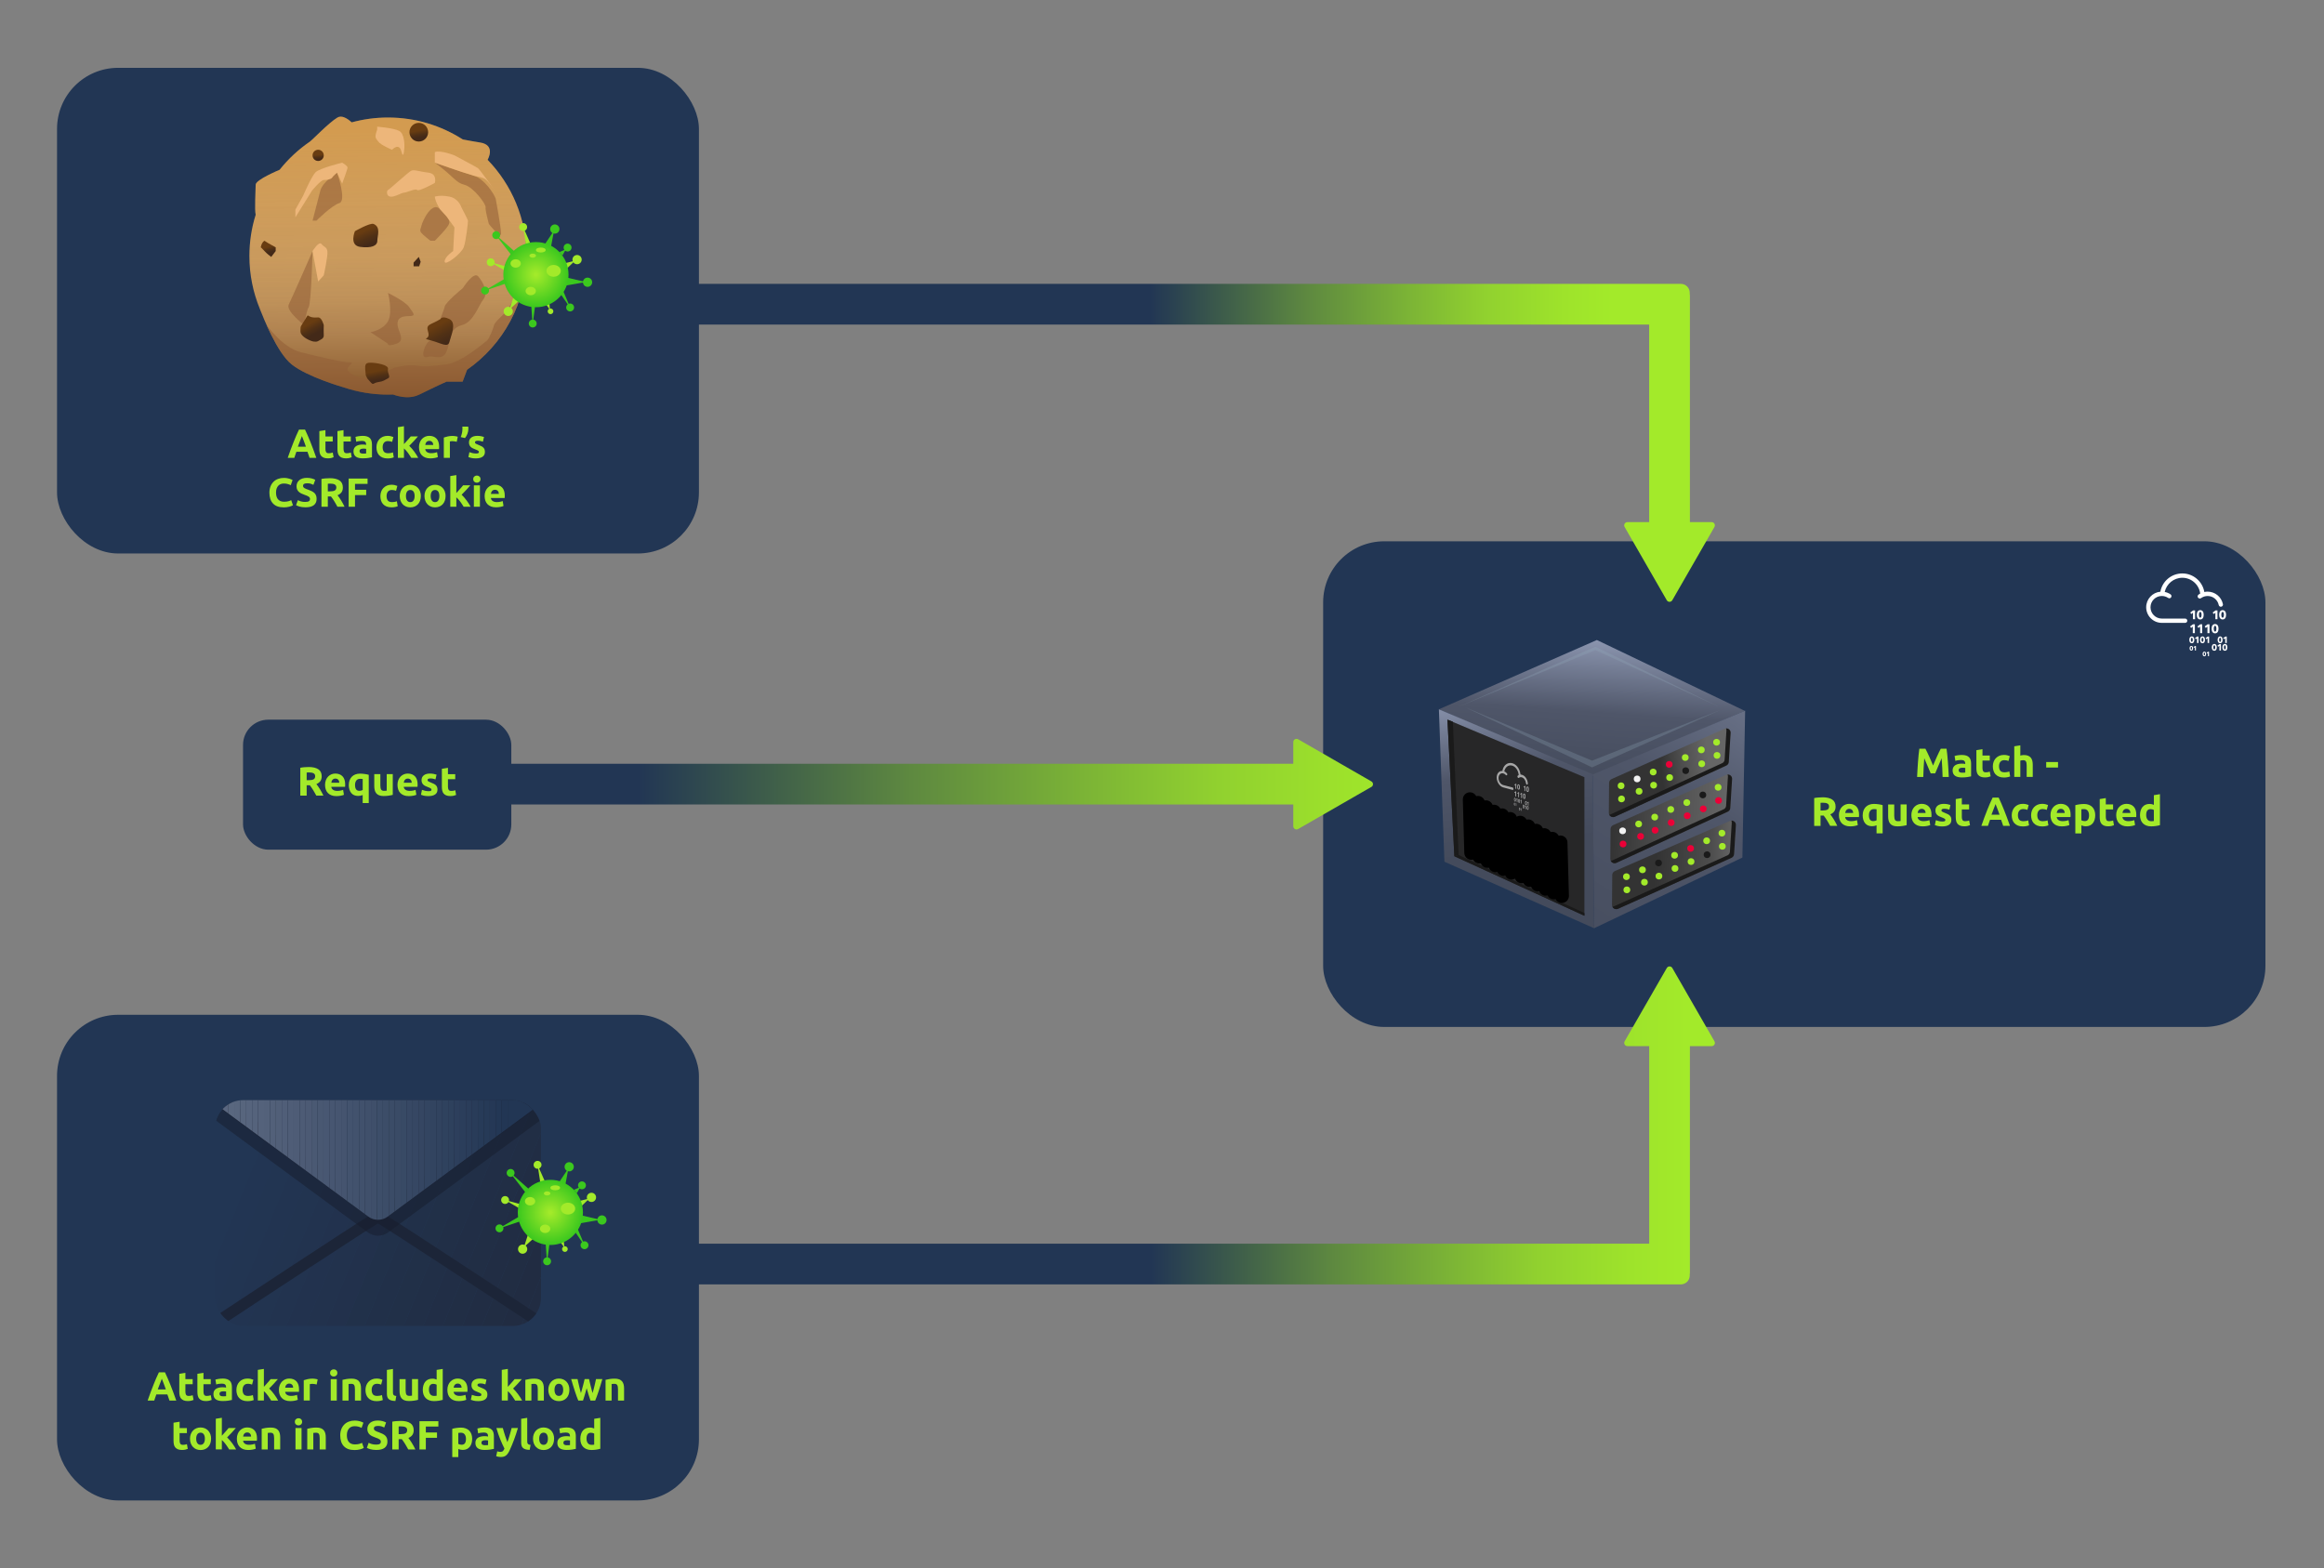 <?xml version="1.0" encoding="UTF-8"?><svg xmlns="http://www.w3.org/2000/svg" xmlns:xlink="http://www.w3.org/1999/xlink" viewBox="0 0 985.32 665"><rect x="0" y="0" width="985.32" height="665" fill="#808080" stroke="none"/><defs><style>.cls-1{fill:url(#linear-gradient-12);}.cls-1,.cls-2,.cls-3,.cls-4,.cls-5,.cls-6,.cls-7,.cls-8,.cls-9,.cls-10,.cls-11,.cls-12,.cls-13,.cls-14,.cls-15,.cls-16,.cls-17,.cls-18,.cls-19,.cls-20,.cls-21,.cls-22,.cls-23,.cls-24,.cls-25,.cls-26,.cls-27,.cls-28,.cls-29,.cls-30,.cls-31,.cls-32,.cls-33,.cls-34,.cls-35,.cls-36,.cls-37,.cls-38,.cls-39,.cls-40,.cls-41,.cls-42,.cls-43,.cls-44,.cls-45,.cls-46,.cls-47,.cls-48,.cls-49,.cls-50,.cls-51,.cls-52,.cls-53,.cls-54,.cls-55,.cls-56,.cls-57,.cls-58,.cls-59,.cls-60,.cls-61,.cls-62,.cls-63,.cls-64,.cls-65,.cls-66,.cls-67,.cls-68,.cls-69,.cls-70,.cls-71,.cls-72,.cls-73,.cls-74,.cls-75,.cls-76,.cls-77,.cls-78,.cls-79,.cls-80,.cls-81,.cls-82,.cls-83,.cls-84,.cls-85,.cls-86,.cls-87,.cls-88,.cls-89,.cls-90,.cls-91,.cls-92,.cls-93,.cls-94,.cls-95,.cls-96,.cls-97,.cls-98,.cls-99,.cls-100{stroke-width:0px;}.cls-2{fill:url(#linear-gradient-8);opacity:.22;}.cls-3{fill:#4f5d77;}.cls-4{fill:url(#linear-gradient-17);}.cls-5{fill:#53617a;}.cls-6{fill:#212c42;}.cls-101{stroke:#000;stroke-linecap:round;stroke-linejoin:round;stroke-width:5.99px;}.cls-101,.cls-75{fill:#eb0037;}.cls-7{fill:#4c5a74;}.cls-8{fill:url(#linear-gradient);}.cls-9{fill:#57657d;}.cls-10{fill:#3b4c67;}.cls-11{fill:#213048;}.cls-12{fill:#223451;}.cls-102{opacity:.5;}.cls-13{fill:#223654;}.cls-14{fill:url(#linear-gradient-6);}.cls-15{fill:#364763;}.cls-103{clip-path:url(#clippath-2);}.cls-16{fill:#324460;}.cls-17{fill:#526079;}.cls-18{fill:#936037;opacity:.58;}.cls-19{fill:#151c2b;}.cls-20{fill:#1a1a1a;}.cls-21{fill:#1c2538;}.cls-22{fill:url(#linear-gradient-15);}.cls-23{fill:#212d44;}.cls-24{fill:#2d3f5c;}.cls-25{fill:#43536e;}.cls-26{fill:url(#linear-gradient-11);}.cls-27{fill:#475671;}.cls-28{fill:#384a65;}.cls-29{fill:#374864;}.cls-30{fill:url(#linear-gradient-5);}.cls-31{fill:#54627b;}.cls-32{fill:#4a5973;}.cls-33{fill:none;}.cls-34{fill:#212d43;}.cls-35{fill:#2b3e5b;}.cls-36{fill:#3f4f6a;}.cls-104{clip-path:url(#clippath-1);}.cls-37{fill:#22334f;}.cls-38{fill:#22324d;}.cls-39{fill:#4e5c76;}.cls-40{fill:#59677f;}.cls-41{fill:#515f78;}.cls-42{fill:#42526d;}.cls-43{fill:url(#linear-gradient-13);}.cls-44{fill:#97afbf;opacity:.25;}.cls-45{fill:#5b6881;}.cls-46{fill:url(#linear-gradient-16);}.cls-47{fill:#3a4b66;}.cls-48{fill:#233755;}.cls-49{fill:#fff;}.cls-50{fill:#223450;}.cls-51{fill:url(#linear-gradient-14);}.cls-52{fill:#22324e;}.cls-53{fill:url(#linear-gradient-2);}.cls-54{fill:#465570;}.cls-55{fill:#45546f;}.cls-56{fill:#58667e;}.cls-57{fill:url(#linear-gradient-7);}.cls-58{fill:url(#radial-gradient-2);}.cls-59{fill:#263a57;}.cls-60{fill:url(#linear-gradient-3);}.cls-61{fill:#3bc81e;}.cls-62{fill:#212e45;}.cls-63{fill:#354662;}.cls-64{fill:#2e415d;}.cls-65{fill:#223553;}.cls-66{fill:#5a6780;}.cls-67{fill:#2f425e;}.cls-105{clip-path:url(#clippath);}.cls-68{fill:#4d5b75;}.cls-69{fill:url(#linear-gradient-9);}.cls-70{fill:url(#radial-gradient);}.cls-71{fill:#293c59;}.cls-72{fill:#22314c;}.cls-73{fill:#253856;}.cls-74{fill:#495872;}.cls-106{clip-path:url(#clippath-3);}.cls-76{fill:#334561;}.cls-77{fill:#2a3d5a;}.cls-78{fill:url(#linear-gradient-18);}.cls-79{fill:#edb67a;}.cls-80{fill:#41516c;}.cls-81{fill:#55637c;}.cls-82{fill:#272728;}.cls-83{fill:#a3ea2a;}.cls-84{fill:#213049;}.cls-85{fill:#223552;}.cls-86{fill:#3d4e69;}.cls-87{fill:#212e46;}.cls-88{fill:url(#linear-gradient-10);}.cls-89{fill:#3c4d68;}.cls-90{fill:#432918;}.cls-91{fill:url(#linear-gradient-4);}.cls-92{fill:#273b58;}.cls-93{fill:#485772;}.cls-94{fill:#212f47;}.cls-95{fill:#40506b;}.cls-107{opacity:.59;}.cls-96{fill:#56647d;}.cls-97{fill:#505e78;}.cls-98{fill:#21314a;}.cls-99{fill:#f2f2f2;}.cls-100{fill:#31435f;}</style><linearGradient id="linear-gradient" x1="677.71" y1="262.05" x2="672.7" y2="332.17" gradientUnits="userSpaceOnUse"><stop offset="0" stop-color="#9da8c4"/><stop offset=".57" stop-color="#4f5669"/><stop offset="1" stop-color="#444b5c"/></linearGradient><linearGradient id="linear-gradient-2" x1="632.77" y1="282.75" x2="646.03" y2="359.38" xlink:href="#linear-gradient"/><linearGradient id="linear-gradient-3" x1="785.26" y1="220.11" x2="658.86" y2="423.46" xlink:href="#linear-gradient"/><linearGradient id="linear-gradient-4" x1="-7474.56" y1="114" x2="-7454.62" y2="117.49" gradientTransform="translate(-6728.09 -256.24) rotate(-176.41) scale(1 -1)" gradientUnits="userSpaceOnUse"><stop offset="0" stop-color="#666"/><stop offset=".57" stop-color="#4d4d4d"/><stop offset="1" stop-color="#333"/></linearGradient><linearGradient id="linear-gradient-5" x1="-7484.54" y1="136.37" x2="-7434.44" y2="136.37" xlink:href="#linear-gradient-4"/><linearGradient id="linear-gradient-6" x1="-7487.38" y1="155.76" x2="-7436.37" y2="155.76" gradientTransform="translate(-6728.09 -256.24) rotate(-176.41) scale(1 -1)" gradientUnits="userSpaceOnUse"><stop offset="0" stop-color="#666"/><stop offset=".19" stop-color="#4d4d4d"/><stop offset=".65" stop-color="#333"/></linearGradient><clipPath id="clippath"><rect class="cls-33" x="91.13" y="466.49" width="138.24" height="95.78" rx="12" ry="12"/></clipPath><clipPath id="clippath-1"><rect class="cls-33" x="91.13" y="466.49" width="138.24" height="95.78" rx="12" ry="12"/></clipPath><clipPath id="clippath-2"><path class="cls-33" d="m92.9,469.31l63.24,46.58c2.45,1.8,5.79,1.8,8.23,0l63.24-46.58v-6.62H92.9v6.62Z"/></clipPath><linearGradient id="linear-gradient-7" x1="164.23" y1="82.73" x2="165.42" y2="200.24" gradientUnits="userSpaceOnUse"><stop offset="0" stop-color="#ca9e67"/><stop offset=".22" stop-color="#c79b64"/><stop offset=".37" stop-color="#be925d"/><stop offset=".5" stop-color="#af8250"/><stop offset=".62" stop-color="#9a6c3d"/><stop offset=".73" stop-color="#7f5026"/><stop offset=".74" stop-color="#7d4e24"/></linearGradient><linearGradient id="linear-gradient-8" x1="163.96" y1="55.64" x2="165.15" y2="173.14" gradientUnits="userSpaceOnUse"><stop offset="0" stop-color="#f39200"/><stop offset=".13" stop-color="#f39200" stop-opacity=".78"/><stop offset=".35" stop-color="#f39200" stop-opacity=".45"/><stop offset=".53" stop-color="#f39200" stop-opacity=".21"/><stop offset=".67" stop-color="#f39200" stop-opacity=".06"/><stop offset=".74" stop-color="#f39200" stop-opacity="0"/></linearGradient><clipPath id="clippath-3"><path class="cls-33" d="m223.25,108.58c0-15.86-6.29-30.24-16.51-40.81v-.02s3.68-6.28-3.23-7.33c-1.87-.28-4.49-.76-7.32-1.3-9.15-5.87-20.02-9.29-31.7-9.29-5.32,0-10.48.72-15.38,2.05-1.89-1.71-4.22-3.13-6.03-2.05-3.68,2.19-10.55,9.42-11.65,10.18-.02.01-.05.04-.07.06-4.82,3.3-9.12,7.3-12.76,11.86-.04.04-.07.07-.07.07,0,0-10.13,4.2-10.13,6.3s-.53,10.82,0,12.77c0,0,0,0,0,0-1.73,5.53-2.66,11.42-2.66,17.52,0,7.92,1.58,15.47,4.42,22.36,0,0,0,.03,0,.03.04.09.09.23.16.39.01.03.03.07.04.1,1.31,3.26,7.05,18,13.27,23.02,6.63,5.35,21.97,9.74,21.97,9.74h.04c5.92,2,12.25,3.1,18.84,3.1.7,0,1.4-.03,2.1-.05,3.51,1.23,7.61,1.81,11.17.05,8.27-4.07,11.55-5.49,11.55-5.49h6.84l1.89-5.05c15.23-10.62,25.2-28.25,25.2-48.22Z"/></clipPath><linearGradient id="linear-gradient-9" x1="177.46" y1="55.42" x2="178.75" y2="63.24" gradientUnits="userSpaceOnUse"><stop offset="0" stop-color="#683c11"/><stop offset=".21" stop-color="#503015"/><stop offset=".38" stop-color="#432918"/></linearGradient><linearGradient id="linear-gradient-10" x1="134.87" y1="65.65" x2="135.34" y2="70.38" xlink:href="#linear-gradient-9"/><linearGradient id="linear-gradient-11" x1="154.32" y1="97.95" x2="158.48" y2="107.67" gradientUnits="userSpaceOnUse"><stop offset="0" stop-color="#683c11"/><stop offset=".32" stop-color="#503015"/><stop offset=".58" stop-color="#432918"/></linearGradient><linearGradient id="linear-gradient-12" x1="185.13" y1="138.06" x2="190.45" y2="148.26" gradientUnits="userSpaceOnUse"><stop offset="0" stop-color="#683c11"/><stop offset=".41" stop-color="#503015"/><stop offset=".74" stop-color="#432918"/></linearGradient><linearGradient id="linear-gradient-13" x1="131.28" y1="137.23" x2="137.37" y2="148.45" xlink:href="#linear-gradient-9"/><linearGradient id="linear-gradient-14" x1="159.74" y1="157.38" x2="161.61" y2="167.41" xlink:href="#linear-gradient-9"/><linearGradient id="linear-gradient-15" x1="113.66" y1="104.66" x2="115.35" y2="110.77" xlink:href="#linear-gradient-9"/><linearGradient id="linear-gradient-16" x1="24.02" y1="332.5" x2="748.53" y2="332.5" gradientUnits="userSpaceOnUse"><stop offset=".34" stop-color="#223654"/><stop offset=".4" stop-color="#38554c"/><stop offset=".5" stop-color="#5e8940"/><stop offset=".6" stop-color="#7bb336"/><stop offset=".68" stop-color="#91d12f"/><stop offset=".76" stop-color="#9ee32b"/><stop offset=".81" stop-color="#a3ea2a"/></linearGradient><linearGradient id="linear-gradient-17" x1="323.47" y1="-147.78" x2="807.06" y2="-147.78" gradientTransform="translate(0 329.43) scale(1 -1)" xlink:href="#linear-gradient-16"/><linearGradient id="linear-gradient-18" x1="345.34" y1="286.81" x2="763.63" y2="286.81" gradientTransform="translate(0 -99.02)" xlink:href="#linear-gradient-16"/><radialGradient id="radial-gradient" cx="233.34" cy="514.11" fx="233.34" fy="514.11" r="13.82" gradientUnits="userSpaceOnUse"><stop offset=".03" stop-color="#a3ea2a"/><stop offset="1" stop-color="#3bc81e"/></radialGradient><radialGradient id="radial-gradient-2" cx="227.23" cy="116.46" fx="227.23" fy="116.46" r="13.82" xlink:href="#radial-gradient"/></defs><g id="Layer_5"><rect class="cls-13" x="560.98" y="229.53" width="399.51" height="205.94" rx="25.91" ry="25.91"/><rect class="cls-13" x="24.18" y="28.76" width="272.15" height="205.94" rx="25.91" ry="25.91"/><rect class="cls-13" x="24.18" y="430.31" width="272.15" height="205.94" rx="25.91" ry="25.91"/><path class="cls-83" d="m816.32,317.48c.21.38.45.85.72,1.41.27.56.55,1.16.85,1.81.29.65.59,1.32.88,2,.29.68.56,1.32.81,1.92.25-.6.53-1.24.81-1.92.29-.68.58-1.35.88-2,.29-.65.58-1.26.85-1.81.27-.56.51-1.03.72-1.41h2.45c.12.79.22,1.69.32,2.67.1.99.18,2.01.26,3.08.07,1.07.14,2.13.21,3.21.06,1.07.12,2.08.16,3.02h-2.63c-.03-1.16-.08-2.43-.14-3.8s-.14-2.75-.26-4.15c-.21.48-.44,1.02-.69,1.61-.25.59-.5,1.18-.75,1.76-.25.59-.49,1.15-.72,1.69-.23.54-.43.99-.59,1.37h-1.88c-.16-.38-.36-.84-.59-1.37-.23-.54-.47-1.1-.72-1.69-.25-.59-.5-1.18-.75-1.76-.25-.59-.49-1.12-.69-1.61-.12,1.39-.2,2.78-.26,4.15s-.1,2.64-.14,3.8h-2.63c.05-.94.1-1.95.16-3.02.06-1.07.13-2.14.21-3.21.08-1.07.16-2.09.26-3.08.1-.98.2-1.88.32-2.67h2.58Z"/><path class="cls-83" d="m831.74,320.13c.76,0,1.39.09,1.9.26s.91.42,1.22.74c.31.32.52.71.65,1.18s.19.97.19,1.54v5.36c-.37.08-.88.18-1.54.29-.66.11-1.45.16-2.38.16-.59,0-1.12-.05-1.6-.16-.48-.1-.89-.27-1.24-.51-.35-.24-.61-.54-.8-.92-.18-.38-.28-.85-.28-1.4s.11-.98.32-1.35c.21-.37.5-.66.86-.88.36-.22.77-.38,1.23-.48.46-.1.94-.15,1.43-.15.33,0,.63.01.89.04.26.03.47.07.63.11v-.24c0-.44-.13-.79-.4-1.05s-.73-.4-1.38-.4c-.44,0-.87.03-1.3.1-.43.06-.79.15-1.11.27l-.33-2.07c.15-.05.34-.1.56-.15s.47-.1.73-.14c.26-.04.54-.07.84-.1s.59-.04.89-.04Zm.21,7.53c.25,0,.5,0,.73-.02.23-.01.42-.03.55-.05v-1.95c-.1-.02-.26-.05-.47-.07-.21-.02-.4-.03-.57-.03-.24,0-.47.01-.68.04-.21.03-.4.08-.56.16s-.29.19-.38.33c-.09.14-.14.31-.14.52,0,.4.14.68.41.84.27.16.64.23,1.12.23Z"/><path class="cls-83" d="m837.94,318.1l2.58-.41v2.68h3.09v2.14h-3.09v3.2c0,.54.09.97.29,1.3.19.32.57.48,1.15.48.28,0,.56-.03.86-.08.29-.05.56-.12.8-.22l.36,2c-.31.13-.66.24-1.04.33-.38.09-.85.14-1.4.14-.7,0-1.29-.1-1.75-.29-.46-.19-.83-.46-1.11-.79s-.47-.75-.58-1.24-.16-1.02-.16-1.61v-7.64Z"/><path class="cls-83" d="m844.92,324.91c0-.66.11-1.28.32-1.86.21-.58.52-1.09.92-1.52s.89-.77,1.47-1.03c.58-.25,1.23-.38,1.97-.38.48,0,.93.04,1.33.13.4.09.79.21,1.17.37l-.54,2.06c-.24-.09-.51-.17-.79-.24-.29-.07-.61-.1-.97-.1-.76,0-1.33.24-1.7.71-.37.47-.56,1.09-.56,1.87,0,.82.18,1.45.53,1.9s.96.67,1.84.67c.31,0,.65-.03,1-.09.36-.06.69-.15.99-.28l.36,2.11c-.3.13-.67.24-1.12.33s-.95.14-1.49.14c-.83,0-1.54-.12-2.14-.37-.6-.25-1.09-.58-1.48-1.01-.39-.43-.67-.93-.85-1.51-.18-.58-.27-1.21-.27-1.89Z"/><path class="cls-83" d="m854,329.46v-13l2.57-.41v4.35c.17-.06.39-.11.67-.16.27-.05.53-.08.79-.08.74,0,1.35.1,1.84.3.49.2.88.49,1.17.86.29.37.5.81.62,1.31.12.51.18,1.07.18,1.69v5.13h-2.58v-4.82c0-.83-.11-1.42-.32-1.76-.21-.35-.61-.52-1.18-.52-.23,0-.45.02-.65.06-.2.04-.38.08-.54.13v6.91h-2.57Z"/><path class="cls-83" d="m867.54,323.13h5.01v2.33h-5.01v-2.33Z"/><path class="cls-83" d="m772.68,338.08c1.8,0,3.17.32,4.13.96.96.64,1.43,1.63,1.43,2.98,0,.84-.19,1.52-.58,2.05s-.94.94-1.67,1.24c.24.3.5.64.76,1.03.26.39.53.79.79,1.21.26.42.51.86.75,1.31s.47.9.67,1.34h-3.01c-.22-.39-.44-.79-.67-1.19s-.46-.79-.69-1.17-.47-.74-.7-1.08-.46-.65-.69-.92h-1.33v4.37h-2.7v-11.8c.59-.12,1.19-.2,1.82-.24.63-.05,1.19-.07,1.68-.07Zm.16,2.3c-.2,0-.37,0-.53.02-.16.01-.3.02-.44.03v3.25h.76c1.01,0,1.74-.13,2.18-.38.44-.25.66-.69.66-1.3s-.22-1-.67-1.25c-.44-.25-1.1-.37-1.96-.37Z"/><path class="cls-83" d="m779.66,345.72c0-.81.12-1.51.37-2.12.25-.6.57-1.11.98-1.51.4-.4.87-.71,1.39-.92s1.06-.31,1.62-.31c1.29,0,2.31.4,3.06,1.18s1.12,1.95,1.12,3.48c0,.15,0,.31-.02.49-.01.18-.02.34-.03.47h-5.84c.06.53.3.95.74,1.26.44.31,1.03.47,1.76.47.47,0,.94-.04,1.39-.13.46-.09.83-.19,1.12-.32l.35,2.09c-.14.07-.32.14-.55.21-.23.07-.49.13-.77.18s-.58.1-.91.13c-.32.03-.65.05-.97.05-.82,0-1.53-.12-2.13-.36-.6-.24-1.11-.57-1.5-.99s-.69-.92-.88-1.5c-.19-.58-.29-1.2-.29-1.87Zm6.05-.99c-.01-.22-.05-.43-.11-.64-.06-.21-.16-.39-.29-.55-.13-.16-.3-.29-.5-.4-.2-.1-.45-.16-.75-.16s-.54.05-.74.15c-.21.1-.38.23-.52.39-.14.16-.24.35-.32.56s-.13.43-.16.65h3.4Z"/><path class="cls-83" d="m789.75,345.65c0-.7.11-1.34.32-1.93.21-.58.52-1.08.92-1.5.4-.42.9-.75,1.49-.98.59-.23,1.26-.35,2-.35.31,0,.64.01.98.04.34.03.67.07,1,.11s.64.1.94.16c.3.06.56.13.79.2v11.98h-2.58v-3.42c-.29.13-.59.22-.9.29-.31.07-.65.1-1,.1-1.29,0-2.28-.42-2.96-1.27-.68-.85-1.02-2-1.02-3.45Zm2.63.07c0,1.65.61,2.47,1.83,2.47.26,0,.53-.04.79-.1.26-.07.47-.16.63-.26v-4.65c-.13-.02-.29-.04-.48-.06-.2-.02-.41-.03-.64-.03-.7,0-1.23.24-1.59.72-.36.48-.54,1.11-.54,1.91Z"/><path class="cls-83" d="m808.38,349.89c-.44.13-1,.25-1.69.35-.69.11-1.42.17-2.18.17s-1.41-.1-1.93-.31-.92-.5-1.22-.87c-.3-.37-.51-.82-.64-1.34s-.19-1.09-.19-1.71v-5.06h2.58v4.75c0,.83.11,1.43.33,1.8.22.37.63.55,1.23.55.18,0,.38,0,.59-.03.21-.02.39-.04.55-.06v-7.02h2.57v8.78Z"/><path class="cls-83" d="m810.37,345.72c0-.81.12-1.51.37-2.12.25-.6.57-1.11.98-1.51.4-.4.87-.71,1.39-.92s1.06-.31,1.62-.31c1.29,0,2.31.4,3.06,1.18s1.12,1.95,1.12,3.48c0,.15,0,.31-.02.49-.01.18-.02.34-.03.47h-5.84c.06.53.3.95.74,1.26.44.31,1.03.47,1.76.47.47,0,.94-.04,1.39-.13.46-.09.83-.19,1.12-.32l.35,2.09c-.14.07-.32.14-.55.21-.23.07-.49.13-.77.18s-.58.1-.91.13c-.32.03-.65.05-.97.05-.82,0-1.53-.12-2.13-.36-.6-.24-1.11-.57-1.5-.99s-.69-.92-.88-1.5c-.19-.58-.29-1.2-.29-1.87Zm6.05-.99c-.01-.22-.05-.43-.11-.64-.06-.21-.16-.39-.29-.55-.13-.16-.3-.29-.5-.4-.2-.1-.45-.16-.75-.16s-.54.05-.74.15c-.21.1-.38.23-.52.39-.14.16-.24.35-.32.56s-.13.43-.16.65h3.4Z"/><path class="cls-83" d="m823.5,348.35c.47,0,.81-.05,1-.14.2-.09.29-.27.29-.54,0-.21-.13-.39-.38-.54-.25-.16-.64-.33-1.16-.53-.4-.15-.77-.3-1.1-.47-.33-.16-.61-.35-.84-.58s-.41-.49-.54-.8c-.13-.31-.19-.69-.19-1.12,0-.85.32-1.53.95-2.02.63-.5,1.5-.74,2.61-.74.55,0,1.08.05,1.59.15s.91.2,1.21.32l-.45,2c-.3-.1-.62-.2-.98-.28-.35-.08-.75-.12-1.18-.12-.81,0-1.21.22-1.21.67,0,.1.02.2.05.28.04.08.1.16.21.23.1.08.24.16.42.24s.41.18.68.29c.56.21,1.03.42,1.4.62.37.2.66.42.87.66s.36.5.45.78c.09.29.13.62.13,1,0,.9-.34,1.58-1.01,2.04-.67.46-1.63.69-2.86.69-.81,0-1.48-.07-2.01-.21-.54-.14-.91-.25-1.12-.35l.43-2.09c.44.17.89.31,1.35.41.46.1.92.15,1.37.15Z"/><path class="cls-83" d="m829.19,338.84l2.58-.42v2.68h3.09v2.14h-3.09v3.2c0,.54.09.97.29,1.3.19.32.57.48,1.15.48.28,0,.56-.03.86-.08.29-.05.56-.12.8-.22l.36,2c-.31.13-.66.24-1.04.33-.38.09-.85.14-1.4.14-.7,0-1.29-.1-1.75-.29-.46-.19-.83-.46-1.11-.79s-.47-.75-.58-1.24c-.11-.48-.16-1.02-.16-1.61v-7.64Z"/><path class="cls-83" d="m849.3,350.2c-.13-.42-.28-.84-.43-1.28s-.31-.88-.46-1.31h-4.68c-.15.44-.3.87-.46,1.31-.15.44-.29.87-.42,1.28h-2.8c.45-1.29.88-2.48,1.28-3.58.41-1.09.8-2.12,1.19-3.09.39-.97.77-1.89,1.14-2.76.38-.87.77-1.72,1.17-2.55h2.56c.39.83.78,1.68,1.16,2.55s.77,1.79,1.15,2.76.78,2,1.19,3.09c.41,1.09.83,2.29,1.29,3.58h-2.89Zm-3.24-9.26c-.06.17-.15.41-.26.71-.12.3-.25.65-.4,1.04-.15.39-.31.82-.5,1.3-.18.47-.37.97-.56,1.48h3.42c-.18-.52-.36-1.02-.53-1.49-.17-.47-.34-.91-.49-1.3s-.29-.74-.41-1.04c-.12-.3-.21-.53-.28-.7Z"/><path class="cls-83" d="m852.93,345.65c0-.66.11-1.28.32-1.86.21-.58.52-1.09.92-1.52.4-.43.89-.78,1.47-1.03.58-.25,1.23-.38,1.97-.38.48,0,.93.04,1.33.13.4.09.79.21,1.17.37l-.54,2.06c-.24-.09-.51-.17-.79-.24-.29-.07-.61-.1-.97-.1-.76,0-1.33.24-1.7.71s-.56,1.09-.56,1.87c0,.82.18,1.45.53,1.9s.96.67,1.84.67c.31,0,.65-.03,1-.09.36-.06.69-.15.99-.28l.36,2.11c-.3.13-.67.24-1.12.33-.45.09-.95.14-1.49.14-.83,0-1.54-.12-2.14-.37-.6-.25-1.09-.58-1.48-1.01-.39-.43-.67-.93-.85-1.51-.18-.58-.27-1.21-.27-1.89Z"/><path class="cls-83" d="m861.14,345.65c0-.66.11-1.28.32-1.86.21-.58.52-1.09.92-1.52.4-.43.89-.78,1.47-1.03.58-.25,1.23-.38,1.97-.38.48,0,.93.04,1.33.13.4.09.79.21,1.17.37l-.54,2.06c-.24-.09-.51-.17-.79-.24-.29-.07-.61-.1-.97-.1-.76,0-1.33.24-1.7.71s-.56,1.09-.56,1.87c0,.82.18,1.45.53,1.9s.96.67,1.84.67c.31,0,.65-.03,1-.09.36-.06.69-.15.99-.28l.36,2.11c-.3.13-.67.24-1.12.33-.45.09-.95.14-1.49.14-.83,0-1.54-.12-2.14-.37-.6-.25-1.09-.58-1.48-1.01-.39-.43-.67-.93-.85-1.51-.18-.58-.27-1.21-.27-1.89Z"/><path class="cls-83" d="m869.35,345.72c0-.81.12-1.51.37-2.12.25-.6.57-1.11.98-1.51.4-.4.87-.71,1.39-.92s1.06-.31,1.62-.31c1.29,0,2.31.4,3.06,1.18s1.12,1.95,1.12,3.48c0,.15,0,.31-.02.49-.01.18-.02.34-.03.47h-5.84c.06.53.3.95.74,1.26.44.31,1.03.47,1.76.47.47,0,.94-.04,1.39-.13.46-.09.83-.19,1.12-.32l.35,2.09c-.14.07-.32.14-.55.21-.23.07-.49.13-.77.18s-.58.1-.91.13c-.32.03-.65.05-.97.05-.82,0-1.53-.12-2.13-.36-.6-.24-1.11-.57-1.5-.99s-.69-.92-.88-1.5c-.19-.58-.29-1.2-.29-1.87Zm6.05-.99c-.01-.22-.05-.43-.11-.64-.06-.21-.16-.39-.29-.55-.13-.16-.3-.29-.5-.4-.2-.1-.45-.16-.75-.16s-.54.05-.74.15c-.21.1-.38.23-.52.39-.14.16-.24.35-.32.56s-.13.43-.16.65h3.4Z"/><path class="cls-83" d="m888.33,345.65c0,.7-.09,1.34-.26,1.92-.17.58-.43,1.07-.76,1.49-.33.42-.75.74-1.24.97s-1.07.35-1.71.35c-.36,0-.69-.03-1-.1-.31-.07-.61-.17-.9-.29v3.42h-2.57v-11.98c.23-.07.5-.14.79-.2.3-.06.61-.12.94-.16s.66-.08,1-.11c.34-.03.67-.04.98-.04.75,0,1.42.11,2,.34s1.08.54,1.49.95c.4.41.71.91.92,1.5.21.59.32,1.24.32,1.97Zm-2.63.07c0-.79-.18-1.43-.54-1.91-.36-.48-.89-.72-1.59-.72-.23,0-.44,0-.64.03-.2.02-.36.04-.48.06v4.65c.16.1.37.19.63.26.26.07.52.1.79.1,1.22,0,1.83-.82,1.83-2.47Z"/><path class="cls-83" d="m890.23,338.84l2.58-.42v2.68h3.09v2.14h-3.09v3.2c0,.54.09.97.29,1.3.19.32.57.48,1.15.48.28,0,.56-.03.86-.08.29-.05.56-.12.8-.22l.36,2c-.31.13-.66.24-1.04.33-.38.09-.85.14-1.4.14-.7,0-1.29-.1-1.75-.29-.46-.19-.83-.46-1.11-.79s-.47-.75-.58-1.24c-.11-.48-.16-1.02-.16-1.61v-7.64Z"/><path class="cls-83" d="m897.21,345.72c0-.81.12-1.51.37-2.12.25-.6.57-1.11.98-1.51.4-.4.87-.71,1.39-.92s1.06-.31,1.62-.31c1.29,0,2.31.4,3.06,1.18s1.12,1.95,1.12,3.48c0,.15,0,.31-.02.49-.01.18-.02.34-.03.47h-5.84c.06.53.3.95.74,1.26.44.31,1.03.47,1.76.47.47,0,.94-.04,1.39-.13.46-.09.83-.19,1.12-.32l.35,2.09c-.14.07-.32.14-.55.21-.23.07-.49.13-.77.18s-.58.1-.91.13c-.32.03-.65.05-.97.05-.82,0-1.53-.12-2.13-.36-.6-.24-1.11-.57-1.5-.99s-.69-.92-.88-1.5c-.19-.58-.29-1.2-.29-1.87Zm6.05-.99c-.01-.22-.05-.43-.11-.64-.06-.21-.16-.39-.29-.55-.13-.16-.3-.29-.5-.4-.2-.1-.45-.16-.75-.16s-.54.05-.74.15c-.21.1-.38.23-.52.39-.14.16-.24.35-.32.56s-.13.43-.16.65h3.4Z"/><path class="cls-83" d="m915.75,349.9c-.23.07-.5.14-.79.2-.3.06-.61.12-.94.16s-.66.08-1,.11c-.34.03-.67.04-.98.04-.75,0-1.42-.11-2-.33-.59-.22-1.08-.53-1.49-.94s-.71-.9-.92-1.49c-.21-.58-.32-1.24-.32-1.96s.09-1.4.28-2c.18-.59.45-1.1.79-1.51.35-.42.77-.73,1.27-.95s1.07-.33,1.72-.33c.36,0,.68.04.96.1.28.07.57.17.86.29v-4.11l2.58-.42v13.12Zm-5.82-4.32c0,.79.18,1.43.54,1.92.36.48.89.73,1.59.73.23,0,.44,0,.64-.03.2-.02.36-.04.48-.06v-4.68c-.16-.1-.37-.19-.63-.26-.26-.07-.52-.1-.79-.1-1.22,0-1.83.83-1.83,2.49Z"/><path class="cls-83" d="m71.85,593.89c-.13-.42-.28-.84-.43-1.28s-.31-.88-.46-1.31h-4.68c-.15.44-.3.88-.46,1.31-.15.44-.29.87-.42,1.28h-2.8c.45-1.29.88-2.48,1.28-3.58.41-1.09.8-2.13,1.19-3.09.39-.97.77-1.89,1.14-2.76.38-.87.77-1.72,1.17-2.55h2.56c.39.83.78,1.68,1.16,2.55.38.87.77,1.79,1.15,2.76s.78,2,1.19,3.09.83,2.29,1.29,3.58h-2.89Zm-3.24-9.26c-.06.17-.15.41-.26.71-.12.3-.25.64-.4,1.04-.15.39-.31.82-.5,1.3-.18.47-.37.97-.56,1.48h3.42c-.18-.52-.36-1.02-.53-1.49-.17-.47-.34-.91-.49-1.3s-.29-.74-.41-1.04c-.12-.3-.21-.53-.28-.7Z"/><path class="cls-83" d="m76.02,582.54l2.58-.41v2.68h3.09v2.14h-3.09v3.2c0,.54.09.97.29,1.3s.57.48,1.15.48c.28,0,.56-.03.86-.08.29-.05.56-.12.8-.22l.36,2c-.31.13-.66.24-1.04.33-.38.09-.85.14-1.4.14-.7,0-1.29-.09-1.75-.29-.46-.19-.83-.46-1.11-.79s-.47-.75-.58-1.24c-.11-.48-.16-1.02-.16-1.61v-7.64Z"/><path class="cls-83" d="m83.69,582.54l2.58-.41v2.68h3.09v2.14h-3.09v3.2c0,.54.09.97.29,1.3s.57.48,1.15.48c.28,0,.56-.03.86-.08.29-.05.56-.12.8-.22l.36,2c-.31.13-.66.24-1.04.33-.38.09-.85.14-1.4.14-.7,0-1.29-.09-1.75-.29-.46-.19-.83-.46-1.11-.79s-.47-.75-.58-1.24c-.11-.48-.16-1.02-.16-1.61v-7.64Z"/><path class="cls-83" d="m94.37,584.56c.76,0,1.39.09,1.9.26s.91.42,1.22.74c.31.32.52.71.65,1.18s.19.97.19,1.54v5.36c-.37.08-.88.18-1.54.29-.66.11-1.45.16-2.38.16-.59,0-1.12-.05-1.6-.16-.48-.1-.89-.27-1.24-.51-.35-.24-.61-.54-.8-.92-.18-.38-.28-.85-.28-1.4s.11-.98.32-1.35c.21-.37.5-.66.86-.88.36-.22.77-.38,1.23-.47.46-.1.94-.15,1.43-.15.33,0,.63.01.89.04.26.03.47.07.63.11v-.24c0-.44-.13-.79-.4-1.05-.26-.26-.73-.4-1.38-.4-.44,0-.87.03-1.3.1-.43.06-.79.15-1.11.27l-.33-2.07c.15-.05.34-.09.56-.15s.47-.1.73-.14c.26-.04.54-.07.84-.1.29-.03.59-.04.89-.04Zm.21,7.53c.25,0,.5,0,.73-.02s.42-.03.55-.05v-1.95c-.1-.02-.26-.05-.47-.07-.21-.02-.4-.03-.57-.03-.24,0-.47.01-.68.04-.21.03-.4.08-.56.16-.16.08-.29.19-.38.33-.09.14-.14.31-.14.52,0,.4.14.68.41.84.27.16.64.23,1.12.23Z"/><path class="cls-83" d="m100.23,589.35c0-.66.11-1.28.32-1.86.21-.58.52-1.09.92-1.52.4-.43.89-.77,1.47-1.03.58-.25,1.23-.38,1.97-.38.48,0,.93.04,1.33.13.4.09.79.21,1.17.37l-.54,2.06c-.24-.09-.51-.17-.79-.24s-.61-.1-.97-.1c-.76,0-1.33.24-1.7.71-.37.47-.56,1.09-.56,1.87,0,.82.18,1.45.53,1.9s.96.67,1.84.67c.31,0,.65-.03,1-.09.36-.06.69-.15.99-.28l.36,2.11c-.3.13-.67.24-1.12.33-.45.09-.95.14-1.49.14-.83,0-1.54-.12-2.14-.37-.6-.25-1.09-.58-1.48-1.01-.39-.43-.67-.93-.85-1.51-.18-.58-.27-1.21-.27-1.89Z"/><path class="cls-83" d="m111.87,588.07c.25-.27.52-.56.79-.86s.53-.59.79-.88c.25-.29.49-.57.72-.83.22-.26.42-.49.58-.69h3.06c-.61.7-1.21,1.37-1.79,2.01-.58.64-1.22,1.3-1.91,1.97.35.31.7.68,1.07,1.12.37.43.73.88,1.07,1.34.34.46.66.92.95,1.38s.53.88.73,1.26h-2.96c-.18-.3-.39-.63-.63-1-.24-.36-.49-.73-.75-1.09-.26-.36-.54-.71-.84-1.05-.29-.33-.58-.62-.87-.85v3.98h-2.57v-13l2.57-.41v7.58Z"/><path class="cls-83" d="m118.25,589.42c0-.81.12-1.51.37-2.12.25-.61.57-1.11.98-1.51s.87-.71,1.39-.92c.52-.21,1.06-.31,1.62-.31,1.29,0,2.31.39,3.06,1.18s1.12,1.95,1.12,3.48c0,.15,0,.31-.02.49-.01.18-.02.34-.03.48h-5.84c.06.53.3.95.74,1.26.44.31,1.03.47,1.76.47.47,0,.94-.04,1.39-.13.46-.09.83-.19,1.12-.32l.35,2.09c-.14.07-.32.14-.55.21s-.49.13-.77.18-.58.09-.91.13c-.32.04-.65.05-.97.05-.82,0-1.53-.12-2.13-.36-.6-.24-1.11-.57-1.5-.99-.4-.42-.69-.92-.88-1.49-.19-.58-.29-1.2-.29-1.87Zm6.05-.98c-.01-.22-.05-.43-.11-.64s-.16-.39-.29-.55-.3-.29-.5-.4c-.2-.1-.45-.16-.75-.16s-.54.05-.74.15c-.21.1-.38.23-.52.39-.14.16-.24.35-.32.56-.08.21-.13.43-.16.65h3.4Z"/><path class="cls-83" d="m134.25,587.08c-.23-.06-.5-.12-.81-.18-.31-.06-.65-.1-1-.1-.16,0-.35.01-.58.04-.22.03-.39.06-.51.09v6.95h-2.57v-8.61c.46-.16,1-.31,1.63-.46.63-.14,1.33-.22,2.1-.22.14,0,.31,0,.5.03.2.02.39.04.59.07.2.03.39.06.59.1.2.04.36.09.5.15l-.43,2.13Z"/><path class="cls-83" d="m143.03,582.18c0,.47-.15.84-.46,1.11-.3.27-.67.41-1.08.41s-.77-.13-1.08-.41c-.3-.27-.46-.64-.46-1.11s.15-.84.46-1.12c.31-.27.67-.41,1.08-.41s.78.13,1.08.41c.31.27.46.64.46,1.12Zm-.24,11.72h-2.57v-9.09h2.57v9.09Z"/><path class="cls-83" d="m145.21,585.11c.44-.13,1-.24,1.69-.35.69-.11,1.42-.16,2.18-.16s1.41.1,1.93.3c.51.2.92.49,1.22.86.3.37.51.81.64,1.31s.19,1.07.19,1.69v5.13h-2.58v-4.82c0-.83-.11-1.42-.33-1.76-.22-.35-.63-.52-1.23-.52-.18,0-.38,0-.59.03-.21.02-.39.04-.55.06v7.02h-2.57v-8.78Z"/><path class="cls-83" d="m154.96,589.35c0-.66.11-1.28.32-1.86.21-.58.52-1.09.92-1.52.4-.43.89-.77,1.47-1.03.58-.25,1.23-.38,1.97-.38.48,0,.93.04,1.33.13.4.09.79.21,1.17.37l-.54,2.06c-.24-.09-.51-.17-.79-.24s-.61-.1-.97-.1c-.76,0-1.33.24-1.7.71-.37.47-.56,1.09-.56,1.87,0,.82.18,1.45.53,1.9s.96.67,1.84.67c.31,0,.65-.03,1-.09.36-.06.69-.15.99-.28l.36,2.11c-.3.13-.67.24-1.12.33-.45.09-.95.14-1.49.14-.83,0-1.54-.12-2.14-.37-.6-.25-1.09-.58-1.48-1.01-.39-.43-.67-.93-.85-1.51-.18-.58-.27-1.21-.27-1.89Z"/><path class="cls-83" d="m167.66,594.07c-.75-.01-1.36-.09-1.82-.24s-.84-.36-1.11-.63-.46-.6-.55-.99c-.1-.39-.15-.82-.15-1.3v-10.01l2.57-.41v9.9c0,.23.02.44.05.62.03.18.1.34.2.47.1.13.24.23.42.31.18.08.43.13.74.16l-.36,2.13Z"/><path class="cls-83" d="m177.25,593.58c-.44.13-1,.25-1.69.35s-1.42.16-2.18.16-1.41-.1-1.93-.31c-.51-.21-.92-.5-1.22-.87-.3-.37-.51-.82-.64-1.34-.13-.52-.19-1.09-.19-1.71v-5.06h2.58v4.75c0,.83.11,1.43.33,1.8.22.37.63.55,1.23.55.18,0,.38,0,.59-.03.21-.02.39-.04.55-.06v-7.02h2.57v8.78Z"/><path class="cls-83" d="m187.69,593.6c-.23.07-.5.14-.79.2-.3.06-.61.12-.94.17-.33.05-.66.08-1,.11-.34.03-.67.04-.98.04-.75,0-1.42-.11-2-.33-.59-.22-1.08-.53-1.49-.94-.4-.41-.71-.9-.92-1.49-.21-.58-.32-1.24-.32-1.96s.09-1.4.28-2c.18-.59.45-1.1.79-1.51.35-.42.77-.73,1.27-.95s1.07-.33,1.72-.33c.36,0,.68.03.96.1s.57.17.86.29v-4.11l2.58-.41v13.12Zm-5.82-4.32c0,.79.18,1.43.54,1.92.36.48.89.73,1.59.73.23,0,.44,0,.64-.03.2-.02.36-.04.48-.06v-4.68c-.16-.1-.37-.19-.63-.26s-.52-.1-.79-.1c-1.22,0-1.83.83-1.83,2.49Z"/><path class="cls-83" d="m189.67,589.42c0-.81.12-1.51.37-2.12.25-.61.57-1.11.98-1.51s.87-.71,1.39-.92c.52-.21,1.06-.31,1.62-.31,1.29,0,2.31.39,3.06,1.18s1.12,1.95,1.12,3.48c0,.15,0,.31-.02.49-.01.18-.02.34-.03.48h-5.84c.06.53.3.95.74,1.26.44.31,1.03.47,1.76.47.47,0,.94-.04,1.39-.13.46-.09.83-.19,1.12-.32l.35,2.09c-.14.07-.32.14-.55.21s-.49.13-.77.18-.58.09-.91.13c-.32.04-.65.05-.97.05-.82,0-1.53-.12-2.13-.36-.6-.24-1.11-.57-1.5-.99-.4-.42-.69-.92-.88-1.49-.19-.58-.29-1.2-.29-1.87Zm6.05-.98c-.01-.22-.05-.43-.11-.64s-.16-.39-.29-.55-.3-.29-.5-.4c-.2-.1-.45-.16-.75-.16s-.54.05-.74.15c-.21.1-.38.23-.52.39-.14.16-.24.35-.32.56-.08.21-.13.43-.16.65h3.4Z"/><path class="cls-83" d="m202.81,592.04c.47,0,.81-.05,1-.14.2-.09.29-.27.29-.54,0-.21-.13-.39-.38-.54-.25-.16-.64-.33-1.16-.53-.4-.15-.77-.3-1.1-.47-.33-.16-.61-.35-.84-.58s-.41-.49-.54-.8c-.13-.31-.19-.69-.19-1.12,0-.85.32-1.53.95-2.02s1.5-.74,2.61-.74c.55,0,1.08.05,1.59.15.51.1.91.21,1.21.32l-.45,2c-.3-.1-.62-.2-.98-.28-.35-.08-.75-.12-1.18-.12-.81,0-1.21.22-1.21.67,0,.1.02.2.05.28.04.08.1.16.21.23.1.07.24.16.42.24.18.09.41.18.68.29.56.21,1.03.42,1.4.62.37.2.66.42.87.66.21.24.36.5.45.79.09.29.13.62.13,1,0,.9-.34,1.57-1.01,2.03s-1.63.69-2.86.69c-.81,0-1.48-.07-2.01-.21-.54-.14-.91-.25-1.12-.35l.43-2.09c.44.17.89.31,1.35.41s.92.15,1.37.15Z"/><path class="cls-83" d="m215.3,588.07c.25-.27.52-.56.79-.86s.53-.59.79-.88c.25-.29.49-.57.72-.83.22-.26.42-.49.58-.69h3.06c-.61.7-1.21,1.37-1.79,2.01-.58.64-1.22,1.3-1.91,1.97.35.31.7.68,1.07,1.12.37.43.73.88,1.07,1.34.34.46.66.92.95,1.38s.53.88.73,1.26h-2.96c-.18-.3-.39-.63-.63-1-.24-.36-.49-.73-.75-1.09-.26-.36-.54-.71-.84-1.05-.29-.33-.58-.62-.87-.85v3.98h-2.57v-13l2.57-.41v7.58Z"/><path class="cls-83" d="m222.73,585.11c.44-.13,1-.24,1.69-.35.69-.11,1.42-.16,2.18-.16s1.41.1,1.93.3c.51.2.92.49,1.22.86.3.37.51.81.64,1.31s.19,1.07.19,1.69v5.13h-2.58v-4.82c0-.83-.11-1.42-.33-1.76-.22-.35-.63-.52-1.23-.52-.18,0-.38,0-.59.03-.21.02-.39.04-.55.06v7.02h-2.57v-8.78Z"/><path class="cls-83" d="m241.41,589.33c0,.71-.1,1.37-.31,1.96-.21.59-.51,1.1-.9,1.52s-.86.75-1.41.98c-.55.23-1.16.34-1.84.34s-1.28-.12-1.82-.34c-.55-.23-1.02-.56-1.41-.98s-.7-.93-.92-1.52c-.22-.59-.33-1.25-.33-1.96s.11-1.37.34-1.95c.22-.59.54-1.09.93-1.5s.87-.74,1.42-.97,1.14-.35,1.79-.35,1.26.12,1.81.35c.55.23,1.02.55,1.41.97s.7.92.92,1.5c.22.59.33,1.24.33,1.95Zm-2.63,0c0-.79-.16-1.42-.47-1.88-.32-.46-.77-.68-1.36-.68s-1.04.23-1.37.68c-.32.46-.48,1.08-.48,1.88s.16,1.43.48,1.89c.32.47.78.7,1.37.7s1.04-.23,1.36-.7c.32-.47.47-1.1.47-1.89Z"/><path class="cls-83" d="m248.73,588.67c-.23.88-.47,1.75-.73,2.61-.26.86-.53,1.73-.82,2.61h-2c-.21-.48-.43-1.06-.68-1.73-.24-.67-.49-1.4-.75-2.19s-.53-1.62-.8-2.51c-.27-.88-.53-1.77-.79-2.67h2.71c.09.41.19.87.3,1.36.11.49.23.99.35,1.51.12.52.25,1.04.38,1.56.13.52.27,1.03.41,1.51.15-.51.3-1.03.44-1.56.14-.53.28-1.05.42-1.56.13-.51.26-1.01.38-1.49.12-.48.23-.92.32-1.34h1.87c.09.41.2.86.31,1.34.12.48.24.97.36,1.49.13.51.26,1.03.4,1.56.14.53.28,1.05.43,1.56.14-.48.28-.99.42-1.51.14-.52.27-1.05.39-1.56.12-.52.24-1.02.35-1.51.11-.49.21-.94.3-1.36h2.68c-.25.9-.52,1.79-.79,2.67-.27.88-.54,1.72-.8,2.51-.26.79-.51,1.52-.76,2.19-.25.67-.48,1.24-.68,1.73h-2c-.29-.88-.57-1.75-.85-2.61-.28-.86-.53-1.73-.76-2.61Z"/><path class="cls-83" d="m256.74,585.11c.44-.13,1-.24,1.69-.35.69-.11,1.42-.16,2.18-.16s1.41.1,1.93.3c.51.2.92.49,1.22.86.3.37.51.81.64,1.31s.19,1.07.19,1.69v5.13h-2.58v-4.82c0-.83-.11-1.42-.33-1.76-.22-.35-.63-.52-1.23-.52-.18,0-.38,0-.59.03-.21.02-.39.04-.55.06v7.02h-2.57v-8.78Z"/><path class="cls-83" d="m73.57,603.28l2.58-.41v2.68h3.09v2.14h-3.09v3.2c0,.54.09.97.29,1.3s.57.48,1.15.48c.28,0,.56-.03.86-.08.29-.05.56-.12.8-.22l.36,2c-.31.13-.66.24-1.04.33-.38.09-.85.14-1.4.14-.7,0-1.29-.09-1.75-.29-.46-.19-.83-.46-1.11-.79s-.47-.75-.58-1.24c-.11-.48-.16-1.02-.16-1.61v-7.64Z"/><path class="cls-83" d="m89.49,610.07c0,.71-.1,1.37-.31,1.96-.21.59-.51,1.1-.9,1.52s-.86.75-1.41.98c-.55.23-1.16.34-1.84.34s-1.28-.12-1.82-.34c-.55-.23-1.02-.56-1.41-.98s-.7-.93-.92-1.52c-.22-.59-.33-1.25-.33-1.96s.11-1.37.34-1.95c.22-.59.54-1.09.93-1.5s.87-.74,1.42-.97,1.14-.35,1.79-.35,1.26.12,1.81.35c.55.23,1.02.55,1.41.97s.7.92.92,1.5c.22.59.33,1.24.33,1.95Zm-2.63,0c0-.79-.16-1.42-.47-1.88-.32-.46-.77-.68-1.36-.68s-1.04.23-1.37.68c-.32.46-.48,1.08-.48,1.88s.16,1.43.48,1.89c.32.47.78.7,1.37.7s1.04-.23,1.36-.7c.32-.47.47-1.1.47-1.89Z"/><path class="cls-83" d="m94.05,608.8c.25-.27.52-.56.79-.86s.53-.59.79-.88c.25-.29.49-.57.72-.83.22-.26.42-.49.58-.69h3.06c-.61.7-1.21,1.37-1.79,2.01-.58.64-1.22,1.3-1.91,1.97.35.31.7.68,1.07,1.12.37.43.73.88,1.07,1.34.34.46.66.92.95,1.38s.53.88.73,1.26h-2.96c-.18-.3-.39-.63-.63-1-.24-.36-.49-.73-.75-1.09-.26-.36-.54-.71-.84-1.05-.29-.33-.58-.62-.87-.85v3.98h-2.57v-13l2.57-.41v7.58Z"/><path class="cls-83" d="m100.42,610.15c0-.81.12-1.51.37-2.12.25-.61.57-1.11.98-1.51s.87-.71,1.39-.92c.52-.21,1.06-.31,1.62-.31,1.29,0,2.31.39,3.06,1.18s1.12,1.95,1.12,3.48c0,.15,0,.31-.02.49-.01.18-.02.34-.03.48h-5.84c.06.53.3.95.74,1.26.44.31,1.03.47,1.76.47.47,0,.94-.04,1.39-.13.46-.09.83-.19,1.12-.32l.35,2.09c-.14.07-.32.14-.55.21s-.49.13-.77.18-.58.09-.91.13c-.32.04-.65.05-.97.05-.82,0-1.53-.12-2.13-.36-.6-.24-1.11-.57-1.5-.99-.4-.42-.69-.92-.88-1.49-.19-.58-.29-1.2-.29-1.87Zm6.05-.98c-.01-.22-.05-.43-.11-.64s-.16-.39-.29-.55-.3-.29-.5-.4c-.2-.1-.45-.16-.75-.16s-.54.05-.74.15c-.21.1-.38.23-.52.39-.14.16-.24.35-.32.56-.08.21-.13.43-.16.65h3.4Z"/><path class="cls-83" d="m110.95,605.85c.44-.13,1-.24,1.69-.35.69-.11,1.42-.16,2.18-.16s1.41.1,1.93.3c.51.2.92.49,1.22.86.3.37.51.81.64,1.31s.19,1.07.19,1.69v5.13h-2.58v-4.82c0-.83-.11-1.42-.33-1.76-.22-.35-.63-.52-1.23-.52-.18,0-.38,0-.59.03-.21.02-.39.04-.55.06v7.02h-2.57v-8.78Z"/><path class="cls-83" d="m128.09,602.91c0,.47-.15.84-.46,1.11-.3.27-.67.41-1.08.41s-.77-.13-1.08-.41c-.3-.27-.46-.64-.46-1.11s.15-.84.46-1.12c.31-.27.67-.41,1.08-.41s.78.13,1.08.41c.31.27.46.64.46,1.12Zm-.24,11.72h-2.57v-9.09h2.57v9.09Z"/><path class="cls-83" d="m130.27,605.85c.44-.13,1-.24,1.69-.35.69-.11,1.42-.16,2.18-.16s1.41.1,1.93.3c.51.2.92.49,1.22.86.3.37.51.81.64,1.31s.19,1.07.19,1.69v5.13h-2.58v-4.82c0-.83-.11-1.42-.33-1.76-.22-.35-.63-.52-1.23-.52-.18,0-.38,0-.59.03-.21.02-.39.04-.55.06v7.02h-2.57v-8.78Z"/><path class="cls-83" d="m150.23,614.87c-1.95,0-3.43-.54-4.45-1.62s-1.53-2.62-1.53-4.61c0-.99.16-1.88.47-2.65.31-.78.74-1.43,1.28-1.97.54-.54,1.19-.94,1.94-1.22s1.56-.42,2.44-.42c.51,0,.97.04,1.38.11.42.08.78.16,1.09.26.31.1.57.2.78.3.21.1.36.18.45.24l-.78,2.18c-.37-.2-.8-.36-1.29-.5-.49-.14-1.04-.21-1.67-.21-.42,0-.82.07-1.22.21-.4.14-.75.36-1.05.67s-.55.7-.73,1.18c-.18.48-.28,1.07-.28,1.76,0,.55.06,1.07.18,1.55.12.48.32.89.59,1.24s.62.62,1.06.82c.44.2.97.3,1.59.3.39,0,.74-.02,1.05-.07.31-.05.59-.1.83-.16s.46-.14.64-.22c.18-.08.35-.16.5-.22l.74,2.16c-.38.23-.92.44-1.61.62-.69.18-1.49.28-2.4.28Z"/><path class="cls-83" d="m159.53,612.57c.38,0,.69-.03.94-.09.25-.06.45-.15.6-.26s.25-.24.31-.39.09-.32.09-.5c0-.39-.18-.72-.55-.98-.37-.26-1-.54-1.9-.84-.39-.14-.78-.3-1.17-.48s-.74-.4-1.05-.67c-.31-.27-.57-.6-.76-.99-.2-.39-.29-.86-.29-1.41s.1-1.05.31-1.5c.21-.44.5-.82.88-1.13.38-.31.84-.55,1.38-.72.54-.17,1.15-.25,1.83-.25.81,0,1.5.09,2.09.26.59.17,1.07.36,1.45.57l-.78,2.12c-.33-.17-.71-.33-1.11-.46-.41-.13-.9-.2-1.48-.2-.65,0-1.11.09-1.39.27s-.42.45-.42.82c0,.22.05.4.16.55s.25.29.44.41.41.23.66.33c.25.1.52.2.82.3.62.23,1.16.46,1.62.68s.84.49,1.15.79.53.65.68,1.05c.15.4.22.89.22,1.47,0,1.12-.39,1.98-1.17,2.6s-1.96.92-3.54.92c-.53,0-1.01-.03-1.43-.09-.43-.06-.8-.14-1.13-.23-.33-.09-.61-.19-.85-.29-.24-.1-.43-.2-.6-.29l.76-2.14c.36.2.8.37,1.32.53s1.17.23,1.93.23Z"/><path class="cls-83" d="m169.83,602.52c1.8,0,3.17.32,4.13.96s1.43,1.63,1.43,2.98c0,.84-.19,1.52-.58,2.05-.39.52-.94.94-1.67,1.24.24.3.5.64.76,1.03s.53.79.79,1.21c.26.42.51.86.75,1.31s.47.9.67,1.34h-3.01c-.22-.39-.44-.79-.67-1.19s-.46-.79-.69-1.18c-.24-.38-.47-.74-.7-1.08-.23-.34-.46-.65-.69-.92h-1.33v4.37h-2.7v-11.8c.59-.11,1.19-.2,1.82-.24.63-.05,1.19-.07,1.68-.07Zm.16,2.3c-.2,0-.37,0-.53.02-.16.01-.3.02-.44.04v3.25h.76c1.01,0,1.74-.13,2.18-.38.44-.25.66-.69.66-1.3s-.22-1-.67-1.25c-.44-.25-1.1-.37-1.96-.37Z"/><path class="cls-83" d="m177.84,614.63v-11.98h8.02v2.26h-5.32v2.51h4.74v2.26h-4.74v4.94h-2.7Z"/><path class="cls-83" d="m200.19,610.09c0,.7-.09,1.34-.26,1.92s-.43,1.07-.76,1.49-.75.74-1.24.97-1.07.35-1.71.35c-.36,0-.69-.04-1-.1-.31-.07-.61-.17-.9-.29v3.42h-2.57v-11.98c.23-.07.5-.13.79-.2.3-.06.61-.12.94-.16s.66-.08,1-.11c.34-.03.67-.04.98-.04.75,0,1.42.11,2,.34s1.08.54,1.49.95.71.91.92,1.49c.21.59.32,1.24.32,1.97Zm-2.63.07c0-.79-.18-1.43-.54-1.91-.36-.48-.89-.72-1.59-.72-.23,0-.44,0-.64.03-.2.02-.36.04-.48.06v4.65c.16.1.37.19.63.26.26.07.52.1.79.1,1.22,0,1.83-.82,1.83-2.47Z"/><path class="cls-83" d="m205.44,605.3c.76,0,1.39.09,1.9.26s.91.42,1.22.74c.31.32.52.71.65,1.18s.19.97.19,1.54v5.36c-.37.08-.88.18-1.54.29-.66.11-1.45.16-2.38.16-.59,0-1.12-.05-1.6-.16-.48-.1-.89-.27-1.24-.51-.35-.24-.61-.54-.8-.92-.18-.38-.28-.85-.28-1.4s.11-.98.32-1.35c.21-.37.5-.66.86-.88.36-.22.77-.38,1.23-.47.46-.1.94-.15,1.43-.15.33,0,.63.01.89.04.26.03.47.07.63.11v-.24c0-.44-.13-.79-.4-1.05-.26-.26-.73-.4-1.38-.4-.44,0-.87.03-1.3.1-.43.06-.79.15-1.11.27l-.33-2.07c.15-.05.34-.09.56-.15s.47-.1.73-.14c.26-.04.54-.07.84-.1.29-.03.59-.04.89-.04Zm.21,7.53c.25,0,.5,0,.73-.02s.42-.03.55-.05v-1.95c-.1-.02-.26-.05-.47-.07-.21-.02-.4-.03-.57-.03-.24,0-.47.01-.68.04-.21.03-.4.08-.56.16-.16.08-.29.19-.38.33-.09.14-.14.31-.14.52,0,.4.14.68.41.84.27.16.64.23,1.12.23Z"/><path class="cls-83" d="m219.59,605.54c-.52,1.75-1.06,3.39-1.63,4.92-.57,1.53-1.18,3.02-1.85,4.46-.24.52-.48.96-.73,1.32-.24.36-.51.66-.8.9-.29.24-.61.41-.98.52-.36.11-.79.17-1.27.17-.4,0-.78-.04-1.12-.11-.34-.07-.62-.16-.84-.25l.45-2.06c.26.09.5.16.71.19.21.03.43.05.66.05.46,0,.82-.12,1.06-.37.25-.25.46-.59.63-1.03-.59-1.15-1.18-2.45-1.76-3.88-.59-1.43-1.14-3.04-1.66-4.83h2.73c.12.45.25.94.41,1.46s.32,1.05.49,1.59.35,1.06.53,1.56c.18.51.35.97.51,1.38.15-.42.31-.88.47-1.38.16-.51.32-1.03.48-1.56s.31-1.07.45-1.59.27-1.01.39-1.46h2.66Z"/><path class="cls-83" d="m224.59,614.8c-.75-.01-1.36-.09-1.82-.24s-.84-.36-1.11-.63-.46-.6-.55-.99c-.1-.39-.15-.82-.15-1.3v-10.01l2.57-.41v9.9c0,.23.02.44.05.62.03.18.1.34.2.47.1.13.24.23.42.31.18.08.43.13.74.16l-.36,2.13Z"/><path class="cls-83" d="m234.92,610.07c0,.71-.1,1.37-.31,1.96-.21.59-.51,1.1-.9,1.52s-.86.75-1.41.98c-.55.23-1.16.34-1.84.34s-1.28-.12-1.82-.34c-.55-.23-1.02-.56-1.41-.98s-.7-.93-.92-1.52c-.22-.59-.33-1.25-.33-1.96s.11-1.37.34-1.95c.22-.59.54-1.09.93-1.5s.87-.74,1.42-.97,1.14-.35,1.79-.35,1.26.12,1.81.35c.55.23,1.02.55,1.41.97s.7.92.92,1.5c.22.59.33,1.24.33,1.95Zm-2.63,0c0-.79-.16-1.42-.47-1.88-.32-.46-.77-.68-1.36-.68s-1.04.23-1.37.68c-.32.46-.48,1.08-.48,1.88s.16,1.43.48,1.89c.32.47.78.7,1.37.7s1.04-.23,1.36-.7c.32-.47.47-1.1.47-1.89Z"/><path class="cls-83" d="m240.18,605.3c.76,0,1.39.09,1.9.26s.91.42,1.22.74c.31.32.52.71.65,1.18s.19.97.19,1.54v5.36c-.37.08-.88.18-1.54.29-.66.11-1.45.16-2.38.16-.59,0-1.12-.05-1.6-.16-.48-.1-.89-.27-1.24-.51-.35-.24-.61-.54-.8-.92-.18-.38-.28-.85-.28-1.4s.11-.98.32-1.35c.21-.37.5-.66.86-.88.36-.22.77-.38,1.23-.47.46-.1.94-.15,1.43-.15.33,0,.63.01.89.04.26.03.47.07.63.11v-.24c0-.44-.13-.79-.4-1.05-.26-.26-.73-.4-1.38-.4-.44,0-.87.03-1.3.1-.43.06-.79.15-1.11.27l-.33-2.07c.15-.05.34-.09.56-.15s.47-.1.73-.14c.26-.04.54-.07.84-.1.29-.03.59-.04.89-.04Zm.21,7.53c.25,0,.5,0,.73-.02s.42-.03.55-.05v-1.95c-.1-.02-.26-.05-.47-.07-.21-.02-.4-.03-.57-.03-.24,0-.47.01-.68.04-.21.03-.4.08-.56.16-.16.08-.29.19-.38.33-.09.14-.14.31-.14.52,0,.4.14.68.41.84.27.16.64.23,1.12.23Z"/><path class="cls-83" d="m254.49,614.34c-.23.07-.5.14-.79.2-.3.06-.61.12-.94.17-.33.05-.66.08-1,.11-.34.03-.67.04-.98.04-.75,0-1.42-.11-2-.33-.59-.22-1.08-.53-1.49-.94-.4-.41-.71-.9-.92-1.49-.21-.58-.32-1.24-.32-1.96s.09-1.4.28-2c.18-.59.45-1.1.79-1.51.35-.42.77-.73,1.27-.95s1.07-.33,1.72-.33c.36,0,.68.03.96.1s.57.17.86.29v-4.11l2.58-.41v13.12Zm-5.82-4.32c0,.79.18,1.43.54,1.92.36.48.89.73,1.59.73.23,0,.44,0,.64-.03.2-.02.36-.04.48-.06v-4.68c-.16-.1-.37-.19-.63-.26s-.52-.1-.79-.1c-1.22,0-1.83.83-1.83,2.49Z"/><path class="cls-83" d="m131.24,194.15c-.13-.42-.28-.84-.43-1.28s-.31-.88-.46-1.31h-4.68c-.15.44-.3.87-.46,1.31-.15.44-.29.87-.42,1.28h-2.8c.45-1.29.88-2.48,1.28-3.58.41-1.09.8-2.13,1.19-3.09.39-.97.77-1.89,1.14-2.76.38-.87.77-1.72,1.17-2.55h2.56c.39.83.78,1.68,1.16,2.55.38.87.77,1.79,1.15,2.76s.78,2,1.19,3.09c.41,1.09.83,2.29,1.29,3.58h-2.89Zm-3.24-9.26c-.06.17-.15.41-.26.71s-.25.65-.4,1.04c-.15.39-.31.82-.5,1.3-.18.47-.37.97-.56,1.48h3.42c-.18-.52-.36-1.02-.53-1.49-.17-.47-.34-.91-.49-1.3s-.29-.74-.41-1.04c-.12-.3-.21-.53-.28-.7Z"/><path class="cls-83" d="m135.4,182.8l2.58-.41v2.68h3.09v2.14h-3.09v3.2c0,.54.09.97.29,1.3.19.32.57.48,1.15.48.28,0,.56-.03.86-.08.29-.05.56-.12.8-.22l.36,2c-.31.13-.66.24-1.04.33-.38.09-.85.14-1.4.14-.7,0-1.29-.1-1.75-.29-.46-.19-.83-.46-1.11-.79s-.47-.75-.58-1.24-.16-1.02-.16-1.61v-7.64Z"/><path class="cls-83" d="m143.07,182.8l2.58-.41v2.68h3.09v2.14h-3.09v3.2c0,.54.09.97.29,1.3.19.32.57.48,1.15.48.28,0,.56-.03.86-.08.29-.05.56-.12.8-.22l.36,2c-.31.13-.66.24-1.04.33-.38.09-.85.14-1.4.14-.7,0-1.29-.1-1.75-.29-.46-.19-.83-.46-1.11-.79s-.47-.75-.58-1.24-.16-1.02-.16-1.61v-7.64Z"/><path class="cls-83" d="m153.75,184.82c.76,0,1.39.09,1.9.26s.91.42,1.22.74c.31.32.52.71.65,1.18s.19.97.19,1.54v5.36c-.37.08-.88.18-1.54.29-.66.11-1.45.16-2.38.16-.59,0-1.12-.05-1.6-.16-.48-.1-.89-.27-1.24-.51-.35-.24-.61-.54-.8-.92-.18-.38-.28-.85-.28-1.4s.11-.98.32-1.35c.21-.37.5-.66.86-.88.36-.22.77-.38,1.23-.48.46-.1.94-.15,1.43-.15.33,0,.63.01.89.04.26.03.47.07.63.11v-.24c0-.44-.13-.79-.4-1.05s-.73-.4-1.38-.4c-.44,0-.87.03-1.3.1-.43.06-.79.15-1.11.27l-.33-2.07c.15-.05.34-.1.56-.15s.47-.1.73-.14c.26-.04.54-.07.84-.1s.59-.04.89-.04Zm.21,7.53c.25,0,.5,0,.73-.02.23-.01.42-.03.55-.05v-1.95c-.1-.02-.26-.05-.47-.07-.21-.02-.4-.03-.57-.03-.24,0-.47.01-.68.04-.21.03-.4.08-.56.16s-.29.19-.38.33c-.09.14-.14.31-.14.52,0,.4.14.68.41.84.27.16.64.23,1.12.23Z"/><path class="cls-83" d="m159.61,189.61c0-.66.11-1.28.32-1.86.21-.58.52-1.09.92-1.52s.89-.77,1.47-1.03c.58-.25,1.23-.38,1.97-.38.48,0,.93.04,1.33.13.4.09.79.21,1.17.37l-.54,2.06c-.24-.09-.51-.17-.79-.24-.29-.07-.61-.1-.97-.1-.76,0-1.33.24-1.7.71-.37.47-.56,1.09-.56,1.87,0,.82.18,1.45.53,1.9s.96.67,1.84.67c.31,0,.65-.03,1-.09.36-.06.69-.15.99-.28l.36,2.11c-.3.13-.67.24-1.12.33s-.95.14-1.49.14c-.83,0-1.54-.12-2.14-.37-.6-.25-1.09-.58-1.48-1.01-.39-.43-.67-.93-.85-1.51-.18-.58-.27-1.21-.27-1.89Z"/><path class="cls-83" d="m171.26,188.33c.25-.27.52-.56.79-.86s.53-.59.79-.88c.25-.29.49-.57.72-.83.22-.26.42-.49.58-.69h3.06c-.61.7-1.21,1.37-1.79,2.01-.58.64-1.22,1.3-1.91,1.97.35.31.7.68,1.07,1.12.37.43.73.88,1.07,1.34.34.46.66.92.95,1.38.29.46.53.88.73,1.26h-2.96c-.18-.3-.39-.63-.63-1-.24-.36-.49-.73-.75-1.09s-.54-.71-.84-1.05c-.29-.33-.58-.62-.87-.85v3.98h-2.57v-13l2.57-.41v7.58Z"/><path class="cls-83" d="m177.64,189.67c0-.81.12-1.51.37-2.12.25-.6.57-1.11.98-1.51.4-.4.87-.71,1.39-.92.52-.21,1.06-.31,1.62-.31,1.29,0,2.31.4,3.06,1.18s1.12,1.95,1.12,3.48c0,.15,0,.31-.02.49-.01.18-.02.34-.03.48h-5.84c.06.53.3.95.74,1.26.44.31,1.03.47,1.76.47.47,0,.94-.04,1.39-.13s.83-.19,1.12-.32l.35,2.09c-.14.07-.32.14-.55.21-.23.07-.49.13-.77.18s-.58.1-.91.13c-.32.03-.65.05-.97.05-.82,0-1.53-.12-2.13-.36-.6-.24-1.11-.57-1.5-.99-.4-.42-.69-.92-.88-1.49-.19-.58-.29-1.2-.29-1.87Zm6.05-.98c-.01-.22-.05-.43-.11-.64-.06-.21-.16-.39-.29-.55-.13-.16-.3-.29-.5-.4-.2-.1-.45-.16-.75-.16s-.54.05-.74.15c-.21.1-.38.23-.52.39-.14.16-.24.35-.32.56-.08.21-.13.43-.16.65h3.4Z"/><path class="cls-83" d="m193.64,187.34c-.23-.06-.5-.12-.81-.18-.31-.06-.65-.1-1-.1-.16,0-.35.01-.58.04-.22.03-.39.06-.51.09v6.95h-2.57v-8.61c.46-.16,1-.31,1.63-.46s1.33-.22,2.1-.22c.14,0,.31,0,.5.03.2.02.39.04.59.07.2.03.39.06.59.1.2.04.36.09.5.15l-.43,2.13Z"/><path class="cls-83" d="m198.51,180.9c.02.16.04.33.05.5.01.17.02.3.02.38,0,.77-.14,1.51-.41,2.2-.28.7-.62,1.29-1.02,1.77l-1.82-.41c.22-.5.39-1.05.53-1.68s.2-1.22.2-1.78v-.15c0-.07,0-.16,0-.26,0-.1-.01-.2-.02-.3,0-.1-.01-.2-.03-.28h2.51Z"/><path class="cls-83" d="m201.76,192.3c.47,0,.81-.05,1-.14s.29-.27.29-.54c0-.21-.13-.39-.38-.54-.25-.16-.64-.33-1.16-.53-.4-.15-.77-.3-1.1-.47-.33-.16-.61-.35-.84-.58s-.41-.49-.54-.8c-.13-.31-.19-.69-.19-1.12,0-.85.32-1.53.95-2.02.63-.5,1.5-.74,2.61-.74.55,0,1.08.05,1.59.15.51.1.91.2,1.21.32l-.45,2c-.3-.1-.62-.2-.98-.28s-.75-.12-1.18-.12c-.81,0-1.21.22-1.21.67,0,.1.02.2.05.28.04.08.1.16.21.23.1.07.24.16.42.24.18.09.41.18.68.29.56.21,1.03.42,1.4.62.37.2.66.42.87.66.21.24.36.5.45.78.09.29.13.62.13,1,0,.9-.34,1.57-1.01,2.03-.67.46-1.63.69-2.86.69-.81,0-1.48-.07-2.01-.21-.54-.14-.91-.25-1.12-.35l.43-2.09c.44.17.89.31,1.35.41.46.1.92.15,1.37.15Z"/><path class="cls-83" d="m120.2,215.13c-1.95,0-3.43-.54-4.45-1.62s-1.53-2.62-1.53-4.61c0-.99.16-1.88.47-2.65.31-.78.74-1.43,1.28-1.97.54-.54,1.19-.94,1.94-1.22.75-.28,1.56-.41,2.44-.41.51,0,.97.04,1.38.11.42.08.78.16,1.09.26.31.1.57.2.78.3.21.1.36.18.45.24l-.78,2.18c-.37-.2-.8-.36-1.29-.5-.49-.14-1.04-.21-1.67-.21-.42,0-.82.07-1.22.21s-.75.36-1.05.67-.55.7-.73,1.18c-.18.48-.28,1.07-.28,1.76,0,.55.06,1.07.18,1.55.12.48.32.89.59,1.24s.62.62,1.06.82c.44.2.97.3,1.59.3.39,0,.74-.02,1.05-.07.31-.05.59-.1.83-.16s.46-.14.64-.22c.18-.08.35-.16.5-.22l.74,2.16c-.38.23-.92.44-1.61.62-.69.18-1.49.28-2.4.28Z"/><path class="cls-83" d="m129.5,212.83c.38,0,.69-.03.94-.09.25-.06.45-.15.6-.26s.25-.24.31-.39c.06-.15.09-.32.09-.5,0-.39-.18-.72-.55-.98-.37-.26-1-.54-1.9-.84-.39-.14-.78-.3-1.17-.48s-.74-.4-1.05-.67c-.31-.27-.57-.6-.76-.98-.2-.39-.29-.86-.29-1.41s.1-1.05.31-1.5c.21-.44.5-.82.88-1.13s.84-.55,1.38-.72c.54-.17,1.15-.25,1.83-.25.81,0,1.5.09,2.09.26.59.17,1.07.36,1.45.57l-.78,2.13c-.33-.17-.71-.33-1.11-.46-.41-.13-.9-.2-1.48-.2-.65,0-1.11.09-1.39.27s-.42.45-.42.82c0,.22.05.4.16.55.1.15.25.29.44.41s.41.23.66.33c.25.1.52.2.82.3.62.23,1.16.46,1.62.68s.84.49,1.15.79c.31.3.53.65.68,1.05.15.4.22.89.22,1.47,0,1.12-.39,1.98-1.17,2.6-.78.62-1.96.92-3.54.92-.53,0-1.01-.03-1.43-.09-.43-.06-.8-.14-1.13-.23-.33-.09-.61-.19-.85-.29-.24-.1-.43-.2-.6-.29l.76-2.14c.36.2.8.37,1.32.53.52.16,1.17.23,1.93.23Z"/><path class="cls-83" d="m139.8,202.77c1.8,0,3.17.32,4.13.96.96.64,1.43,1.63,1.43,2.98,0,.84-.19,1.52-.58,2.05-.39.52-.94.94-1.67,1.24.24.3.5.64.76,1.03.26.39.53.79.79,1.21.26.42.51.86.75,1.31s.47.9.67,1.34h-3.01c-.22-.39-.44-.79-.67-1.19s-.46-.79-.69-1.18c-.24-.38-.47-.74-.7-1.08-.23-.34-.46-.65-.69-.92h-1.33v4.37h-2.7v-11.8c.59-.11,1.19-.2,1.82-.24.63-.05,1.19-.07,1.68-.07Zm.16,2.3c-.2,0-.37,0-.53.02-.16.01-.3.02-.44.03v3.25h.76c1.01,0,1.74-.13,2.18-.38.44-.25.66-.69.66-1.3s-.22-1-.67-1.25c-.44-.25-1.1-.37-1.96-.37Z"/><path class="cls-83" d="m147.82,214.89v-11.98h8.02v2.26h-5.32v2.51h4.74v2.26h-4.74v4.94h-2.7Z"/><path class="cls-83" d="m161.28,210.34c0-.66.11-1.28.32-1.86.21-.58.52-1.09.92-1.52s.89-.77,1.47-1.03c.58-.25,1.23-.38,1.97-.38.48,0,.93.04,1.33.13.4.09.79.21,1.17.37l-.54,2.06c-.24-.09-.51-.17-.79-.24-.29-.07-.61-.1-.97-.1-.76,0-1.33.24-1.7.71-.37.47-.56,1.09-.56,1.87,0,.82.18,1.45.53,1.9s.96.67,1.84.67c.31,0,.65-.03,1-.09.36-.06.69-.15.99-.28l.36,2.11c-.3.13-.67.24-1.12.33s-.95.14-1.49.14c-.83,0-1.54-.12-2.14-.37-.6-.25-1.09-.58-1.48-1.01-.39-.43-.67-.93-.85-1.51-.18-.58-.27-1.21-.27-1.89Z"/><path class="cls-83" d="m178.42,210.33c0,.71-.1,1.37-.31,1.96-.21.59-.51,1.1-.9,1.52-.39.42-.86.75-1.41.98-.55.23-1.16.35-1.84.35s-1.28-.12-1.82-.35c-.55-.23-1.02-.56-1.41-.98-.39-.42-.7-.93-.92-1.52-.22-.59-.33-1.25-.33-1.96s.11-1.37.34-1.95c.22-.59.54-1.09.93-1.5.4-.41.87-.74,1.42-.97s1.14-.35,1.79-.35,1.26.12,1.81.35c.55.23,1.02.55,1.41.97.39.42.7.92.92,1.5.22.59.33,1.24.33,1.95Zm-2.63,0c0-.8-.16-1.42-.47-1.88-.32-.45-.77-.68-1.36-.68s-1.04.23-1.37.68c-.32.46-.48,1.08-.48,1.88s.16,1.43.48,1.89c.32.47.78.7,1.37.7s1.04-.23,1.36-.7c.32-.47.47-1.1.47-1.89Z"/><path class="cls-83" d="m188.91,210.33c0,.71-.1,1.37-.31,1.96-.21.59-.51,1.1-.9,1.52-.39.42-.86.75-1.41.98-.55.23-1.16.35-1.84.35s-1.28-.12-1.82-.35c-.55-.23-1.02-.56-1.41-.98-.39-.42-.7-.93-.92-1.52-.22-.59-.33-1.25-.33-1.96s.11-1.37.34-1.95c.22-.59.54-1.09.93-1.5.4-.41.87-.74,1.42-.97s1.14-.35,1.79-.35,1.26.12,1.81.35c.55.23,1.02.55,1.41.97.39.42.7.92.92,1.5.22.59.33,1.24.33,1.95Zm-2.63,0c0-.8-.16-1.42-.47-1.88-.32-.45-.77-.68-1.36-.68s-1.04.23-1.37.68c-.32.46-.48,1.08-.48,1.88s.16,1.43.48,1.89c.32.47.78.7,1.37.7s1.04-.23,1.36-.7c.32-.47.47-1.1.47-1.89Z"/><path class="cls-83" d="m193.47,209.06c.25-.27.52-.56.79-.86s.53-.59.79-.88c.25-.29.49-.57.72-.83.22-.26.42-.49.58-.69h3.06c-.61.7-1.21,1.37-1.79,2.01-.58.64-1.22,1.3-1.91,1.97.35.31.7.68,1.07,1.12.37.43.73.88,1.07,1.34.34.46.66.92.95,1.38.29.46.53.88.73,1.26h-2.96c-.18-.3-.39-.63-.63-1-.24-.36-.49-.73-.75-1.09s-.54-.71-.84-1.05c-.29-.33-.58-.62-.87-.85v3.98h-2.57v-13l2.57-.41v7.58Z"/><path class="cls-83" d="m203.72,203.17c0,.47-.15.84-.46,1.11-.3.27-.67.41-1.08.41s-.77-.14-1.08-.41c-.3-.27-.46-.64-.46-1.11s.15-.84.46-1.11c.31-.27.67-.41,1.08-.41s.78.14,1.08.41c.31.27.46.64.46,1.11Zm-.24,11.72h-2.57v-9.09h2.57v9.09Z"/><path class="cls-83" d="m205.47,210.41c0-.81.12-1.51.37-2.12.25-.6.57-1.11.98-1.51.4-.4.87-.71,1.39-.92.52-.21,1.06-.31,1.62-.31,1.29,0,2.31.4,3.06,1.18s1.12,1.95,1.12,3.48c0,.15,0,.31-.02.49-.01.18-.02.34-.03.48h-5.84c.06.53.3.95.74,1.26.44.31,1.03.47,1.76.47.47,0,.94-.04,1.39-.13s.83-.19,1.12-.32l.35,2.09c-.14.07-.32.14-.55.21-.23.07-.49.13-.77.18s-.58.1-.91.13c-.32.03-.65.05-.97.05-.82,0-1.53-.12-2.13-.36-.6-.24-1.11-.57-1.5-.99-.4-.42-.69-.92-.88-1.49-.19-.58-.29-1.2-.29-1.87Zm6.05-.98c-.01-.22-.05-.43-.11-.64-.06-.21-.16-.39-.29-.55-.13-.16-.3-.29-.5-.4-.2-.1-.45-.16-.75-.16s-.54.05-.74.15c-.21.1-.38.23-.52.39-.14.16-.24.35-.32.56-.08.21-.13.43-.16.65h3.4Z"/></g><g id="Layer_4"><polygon class="cls-8" points="610.05 300.77 677.03 271.39 739.78 301.45 674.68 329.31 610.05 300.77"/><polyline class="cls-53" points="675.32 328.34 675.86 393.61 612.4 365.4 610.05 300.77"/><polygon class="cls-60" points="675.27 328.39 675.86 393.61 738.73 363.64 739.9 301.36 675.27 328.39"/><path class="cls-91" d="m684.67,346.32l47.24-21.68c.6-.28,1.01-.86,1.05-1.53l.77-12.33c.08-1.35-1.3-2.31-2.53-1.76l-47.92,21.33c-.65.29-1.06.93-1.07,1.63l-.1,12.68c-.01,1.32,1.36,2.2,2.56,1.65Z"/><path class="cls-20" d="m682.28,345.46c.41.85,1.45,1.29,2.39.86l47.25-21.68c.6-.27,1-.86,1.05-1.52l.77-12.33c.07-1.14-.89-2-1.94-1.92.13.26.19.57.17.9l-.77,12.33c-.04.66-.44,1.25-1.05,1.52l-47.25,21.68c-.21.09-.41.15-.62.16Z"/><path class="cls-30" d="m685.3,365.87l47.24-21.68c.6-.28,1.01-.86,1.05-1.53l.77-12.33c.08-1.35-1.3-2.31-2.53-1.76l-47.92,21.33c-.65.29-1.06.93-1.07,1.63l-.1,12.68c-.01,1.32,1.36,2.2,2.56,1.65Z"/><path class="cls-20" d="m682.91,365.01c.41.85,1.45,1.29,2.39.86l47.25-21.68c.6-.27,1-.86,1.05-1.52l.77-12.33c.07-1.14-.89-2-1.94-1.92.13.26.19.57.17.9l-.77,12.33c-.04.66-.44,1.25-1.05,1.52l-47.25,21.68c-.21.09-.41.15-.62.16Z"/><path class="cls-14" d="m686.01,385.35l48.15-21.62c.6-.28,1.01-.86,1.05-1.53l.77-12.33c.08-1.35-1.3-2.31-2.53-1.76l-48.83,21.27c-.65.29-1.06.93-1.07,1.63l-.1,12.68c-.01,1.32,1.36,2.2,2.56,1.65Z"/><path class="cls-20" d="m683.62,384.49c.41.85,1.45,1.29,2.39.86l48.16-21.62c.6-.27,1-.86,1.05-1.52l.77-12.33c.07-1.14-.89-2-1.94-1.92.13.26.19.57.17.9l-.77,12.33c-.04.66-.44,1.25-1.05,1.52l-48.16,21.62c-.21.09-.41.15-.62.16Z"/><circle class="cls-83" cx="687.3" cy="333.2" r="1.43"/><circle class="cls-83" cx="687.48" cy="338.78" r="1.43"/><circle class="cls-99" cx="694.11" cy="330.29" r="1.43"/><circle class="cls-83" cx="694.93" cy="335.54" r="1.43"/><circle class="cls-83" cx="700.91" cy="327.37" r="1.43"/><circle class="cls-83" cx="701.09" cy="332.95" r="1.43"/><circle class="cls-75" cx="707.71" cy="324.13" r="1.43"/><circle class="cls-83" cx="707.89" cy="329.71" r="1.43"/><circle class="cls-83" cx="714.51" cy="321.22" r="1.43"/><circle class="cls-20" cx="714.69" cy="326.8" r="1.43"/><circle class="cls-83" cx="721.32" cy="317.98" r="1.43"/><circle class="cls-83" cx="721.49" cy="323.88" r="1.43"/><circle class="cls-83" cx="727.79" cy="314.74" r="1.43"/><circle class="cls-83" cx="727.97" cy="320.32" r="1.43"/><circle class="cls-99" cx="687.95" cy="352.31" r="1.43"/><circle class="cls-75" cx="688.13" cy="357.89" r="1.43"/><circle class="cls-83" cx="694.75" cy="349.4" r="1.43"/><circle class="cls-75" cx="695.58" cy="354.65" r="1.43"/><circle class="cls-83" cx="701.56" cy="346.48" r="1.43"/><circle class="cls-75" cx="701.73" cy="352.06" r="1.43"/><circle class="cls-83" cx="708.36" cy="343.24" r="1.43"/><circle class="cls-75" cx="708.54" cy="348.82" r="1.43"/><circle class="cls-83" cx="715.16" cy="340.33" r="1.43"/><circle class="cls-75" cx="715.34" cy="345.91" r="1.43"/><circle class="cls-20" cx="721.96" cy="337.09" r="1.43"/><circle class="cls-75" cx="722.14" cy="342.99" r="1.43"/><circle class="cls-83" cx="728.44" cy="333.85" r="1.43"/><circle class="cls-75" cx="728.62" cy="339.43" r="1.43"/><circle class="cls-83" cx="689.57" cy="371.75" r="1.43"/><circle class="cls-83" cx="689.75" cy="377.33" r="1.43"/><circle class="cls-83" cx="696.37" cy="368.83" r="1.43"/><circle class="cls-83" cx="697.2" cy="374.09" r="1.43"/><circle class="cls-20" cx="703.18" cy="365.92" r="1.43"/><circle class="cls-83" cx="703.35" cy="371.5" r="1.43"/><circle class="cls-83" cx="709.98" cy="362.68" r="1.43"/><circle class="cls-83" cx="710.16" cy="368.26" r="1.43"/><circle class="cls-75" cx="716.78" cy="359.76" r="1.43"/><circle class="cls-83" cx="716.96" cy="365.34" r="1.43"/><circle class="cls-83" cx="723.58" cy="356.52" r="1.43"/><circle class="cls-20" cx="723.76" cy="362.43" r="1.43"/><circle class="cls-83" cx="730.06" cy="353.29" r="1.43"/><circle class="cls-83" cx="730.24" cy="358.87" r="1.43"/><polygon class="cls-82" points="613.69 305.17 616.61 363.08 671.75 388.32 671.75 329.56 613.69 305.17"/><polygon class="cls-20" points="613.69 305.17 615.98 306.03 618.42 362.54 616.61 363.08 613.69 305.17"/><polygon class="cls-20" points="618.42 362.54 671.75 387.14 671.75 388.32 616.61 363.08 618.42 362.54"/><line class="cls-101" x1="623.82" y1="361.59" x2="623.2" y2="338.96"/><line class="cls-101" x1="627.23" y1="363.14" x2="626.61" y2="340.51"/><line class="cls-101" x1="630.64" y1="365" x2="630.02" y2="342.37"/><line class="cls-101" x1="634.05" y1="366.86" x2="633.43" y2="344.23"/><line class="cls-101" x1="637.46" y1="368.41" x2="636.84" y2="345.78"/><line class="cls-101" x1="640.87" y1="369.96" x2="640.25" y2="347.33"/><line class="cls-101" x1="645.14" y1="371.54" x2="644.52" y2="348.91"/><line class="cls-101" x1="648.55" y1="373.09" x2="647.93" y2="350.46"/><line class="cls-101" x1="651.96" y1="374.95" x2="651.34" y2="352.32"/><line class="cls-101" x1="655.37" y1="376.81" x2="654.75" y2="354.18"/><line class="cls-101" x1="658.78" y1="378.36" x2="658.16" y2="355.73"/><line class="cls-101" x1="662.19" y1="379.9" x2="661.57" y2="357.28"/><polygon class="cls-44" points="620.97 299.81 674.98 325.39 728.99 301.23 674.98 322.55 620.97 299.81"/><polygon class="cls-44" points="618.13 299.81 676.4 274.23 728.99 299.81 676.4 275.65 618.13 299.81"/><g class="cls-107"><g id="_1"><path class="cls-49" d="m645,343.87l-.16-.06.02-.64v-.1s.01-.11.01-.11c-.03.03-.05.05-.06.06l-.09.07-.08-.17.26-.2.14.05-.03,1.11Z"/></g><g id="_0"><path class="cls-49" d="m644.53,343.15c0,.19-.03.33-.08.4-.05.08-.12.1-.21.07-.08-.02-.15-.1-.2-.21-.04-.11-.06-.26-.06-.45s.03-.33.08-.41c.05-.08.11-.1.21-.07.08.02.16.1.2.21.05.12.06.27.06.45Zm-.38-.13c0,.13,0,.23.02.3.01.07.06.12.1.12.03,0,.05-.03.06-.06.02-.05.03-.15.03-.28s0-.23-.02-.3c0-.05-.04-.1-.08-.12s-.07.01-.08.06c-.02.05-.03.15-.03.29Z"/></g><g id="_0-2"><path class="cls-49" d="m648.08,342.7c-.01.28-.05.47-.12.58-.07.11-.17.15-.29.1s-.21-.14-.27-.3c-.06-.16-.08-.37-.07-.63s.05-.47.12-.58c.07-.11.16-.15.29-.11s.22.14.27.3c.06.16.08.37.07.64Zm-.53-.17c0,.19,0,.34.02.43.02.09.06.14.11.16s.09-.01.12-.09c.03-.08.05-.21.05-.4s0-.34-.02-.43c-.02-.09-.06-.15-.11-.16s-.09.01-.12.09c-.03.08-.05.22-.05.41h0Z"/></g><g id="_1-2"><path class="cls-49" d="m647,343.14l-.23-.08.03-.9v-.15s.02-.16.02-.16c-.04.04-.07.07-.08.08l-.13.1-.1-.24.36-.29.19.06-.06,1.56h0Z"/></g><g id="_0-3"><path class="cls-49" d="m646.35,342.14c0,.27-.05.46-.11.57-.07.11-.16.14-.29.1s-.22-.14-.27-.3c-.06-.16-.08-.36-.07-.62s.05-.46.11-.57c.07-.11.16-.15.29-.1s.22.14.28.29c.06.16.09.37.08.63Zm-.53-.17c0,.19,0,.33.02.42.02.09.06.14.11.16s.09-.01.12-.09c.02-.08.04-.21.05-.4s0-.33-.02-.42c-.02-.09-.06-.15-.11-.16s-.09.01-.12.09c-.02.08-.04.22-.05.4h0Z"/></g><g id="_1-3"><path class="cls-49" d="m642.89,341.78l-.16-.05v-.63s.02-.1.02-.1v-.11s-.04.05-.05.06l-.09.07-.08-.16.26-.2.13.04-.02,1.09Z"/></g><g id="_0-4"><path class="cls-49" d="m642.41,341.07c0,.19-.03.32-.07.4-.05.08-.11.1-.21.07-.08-.02-.16-.1-.2-.21-.04-.11-.06-.26-.06-.44,0-.19.03-.32.07-.4.05-.08.11-.1.21-.07.08.02.16.1.2.21.04.11.06.26.06.44Zm-.38-.12c0,.13,0,.23.02.29.01.07.06.12.11.12.03,0,.05-.02.06-.06.02-.05.03-.14.03-.28s0-.23-.02-.3c-.01-.07-.06-.12-.11-.12-.03,0-.05.03-.06.06-.01.06-.02.15-.03.28Z"/></g><g id="_1-4"><path class="cls-49" d="m648.03,341.67l-.23-.07.04-.93v-.15s.02-.17.02-.17c-.04.04-.07.07-.09.09l-.13.11-.1-.24.37-.3.19.06-.07,1.61h0Z"/></g><g id="_0-5"><path class="cls-49" d="m647.37,340.65c-.01.28-.05.48-.12.59-.07.11-.17.15-.3.11s-.22-.14-.28-.3c-.06-.16-.09-.37-.08-.64s.05-.48.12-.59c.07-.11.17-.15.3-.11s.22.14.28.3c.06.16.08.38.07.64Zm-.54-.17c0,.2,0,.34.02.43.02.09.06.15.11.16s.09-.01.12-.09c.03-.08.05-.21.05-.41s0-.34-.02-.43c-.02-.09-.06-.15-.11-.17s-.1.01-.12.09c-.03.08-.05.21-.05.41Z"/></g><g id="_1-5"><path class="cls-49" d="m645.08,340.74l-.23-.07.03-.89v-.14s.02-.16.02-.16c-.04.04-.07.07-.08.08l-.13.1-.1-.23.36-.29.19.06-.05,1.54Z"/></g><g id="_0-6"><path class="cls-49" d="m644.42,339.76c0,.27-.04.46-.11.56-.06.11-.16.14-.29.1s-.22-.13-.28-.29c-.06-.15-.09-.36-.08-.61s.04-.46.11-.56c.06-.11.16-.14.29-.11s.22.13.28.28c.06.15.09.36.08.62Zm-.53-.16c0,.19,0,.33.02.41.02.09.06.14.11.16s.09-.01.12-.09c.02-.08.04-.21.05-.39s0-.33-.03-.41c-.02-.09-.06-.14-.11-.16s-.09.01-.12.09c-.02.08-.04.2-.05.39h0Z"/></g><g id="_1-6"><path class="cls-49" d="m643.35,340.19l-.23-.07.02-.88v-.14s.01-.16.01-.16c-.04.04-.07.07-.08.08l-.13.1-.11-.23.36-.28.19.06-.04,1.52Z"/></g><g id="_0-7"><path class="cls-49" d="m642.68,339.23c0,.26-.04.45-.1.55-.06.11-.16.14-.29.1s-.22-.13-.28-.28c-.06-.15-.09-.35-.09-.6s.04-.45.1-.56c.06-.11.16-.14.29-.1s.22.13.28.28c.06.15.09.36.09.61Zm-.53-.16c0,.18,0,.32.03.41.02.09.06.14.11.15s.09-.01.12-.09c.02-.07.04-.2.04-.39s0-.32-.03-.41c-.02-.09-.06-.14-.11-.16s-.09.01-.12.09c-.02.07-.04.2-.04.39h0Z"/></g><g id="_0-8"><path class="cls-49" d="m646.66,336.92c-.08-.22-.22-.35-.39-.4s-.32,0-.42.16c-.09.16-.15.43-.16.81s.03.66.11.87c.08.21.21.35.39.4s.32,0,.42-.16c.1-.16.15-.43.16-.81.02-.37-.02-.67-.11-.88Zm-.28,1.35c-.04.11-.09.15-.17.13s-.13-.1-.16-.22c-.03-.13-.04-.32-.03-.59s.03-.45.07-.56c.04-.11.1-.15.17-.13s.13.09.16.22c.03.13.04.33.03.59,0,.27-.03.45-.07.56Z"/></g><g id="_1-7"><path class="cls-49" d="m645.24,338.46l-.32-.09.04-1.25v-.2s.02-.22.02-.22c-.06.06-.1.1-.12.12l-.18.15-.15-.32.51-.42.27.07-.06,2.16Z"/></g><g id="_1-8"><path class="cls-49" d="m644.01,338.1l-.32-.09.03-1.24v-.2s.02-.22.02-.22c-.06.06-.09.1-.12.12l-.18.15-.15-.31.51-.41.27.07-.06,2.14h0Z"/></g><g id="_1-9"><path class="cls-49" d="m642.78,337.75l-.32-.09.02-1.22v-.2s.02-.22.02-.22c-.06.06-.09.1-.12.11l-.18.15-.15-.31.51-.4.27.07-.04,2.12Z"/></g><g id="_10"><path class="cls-49" d="m646.66,335.52l-.33-.09.04-1.26v-.21s.02-.23.02-.23c-.06.06-.1.1-.12.12l-.19.16-.15-.32.53-.44.27.07-.08,2.19h0Z"/><path class="cls-49" d="m648.11,333.92c-.09-.22-.22-.35-.4-.39s-.33.01-.42.18c-.1.17-.15.44-.17.83s.02.66.11.88c.09.21.22.34.4.39s.33,0,.42-.17c.1-.16.15-.44.17-.82.01-.37-.02-.67-.11-.89Zm-.3,1.38c-.04.11-.1.15-.17.13s-.13-.09-.16-.22c-.03-.13-.04-.33-.03-.59s.03-.46.07-.57c.04-.11.1-.15.18-.14s.13.09.16.22c.03.13.04.32.03.6s-.03.46-.07.57Z"/></g><g id="_10-2"><path class="cls-49" d="m642.84,334.53l-.33-.09.02-1.22v-.2s.02-.22.02-.22c-.06.06-.1.1-.12.12l-.18.15-.16-.31.52-.42.27.07-.04,2.12Z"/><path class="cls-49" d="m644.39,333.85c-.01.37-.06.64-.16.8-.09.16-.23.21-.42.16s-.31-.17-.4-.38c-.09-.21-.13-.49-.12-.85s.06-.64.15-.8c.09-.16.23-.21.42-.17s.32.17.4.38c.09.21.13.5.12.86Zm-.77-.19c0,.26,0,.45.04.58.03.12.09.19.16.21s.13-.02.17-.13c.04-.1.06-.29.06-.55s0-.46-.04-.58c-.03-.12-.09-.19-.16-.21s-.13.03-.17.13c-.04.1-.06.29-.06.55h0Z"/></g><g id="Layer_2"><path id="cloud" class="cls-49" d="m647.76,332.15c-.17-1.8-1.25-3.35-2.61-3.63l-.49-.1c-.3-2.5-1.88-4.55-3.79-4.86s-3.53,1.11-3.89,3.34c-1.39-.09-2.45,1.13-2.42,2.87.03,1.87,1.27,3.72,2.75,4.12l3.99,1.07c.21.05.38-.14.38-.43,0-.28-.16-.54-.36-.6l-4.01-1.04c-1.07-.28-1.95-1.6-1.97-2.94-.02-1.34.86-2.25,1.95-2.02.4.08.8.32,1.13.7.16.18.37.2.51.06h0c.15-.16.16-.48,0-.71-.02-.02-.03-.04-.05-.06-.32-.37-.7-.64-1.1-.82.34-1.71,1.59-2.77,3.08-2.51,1.57.27,2.85,2,3.04,4.08-.13.06-.25.13-.36.21-.18.13-.23.45-.11.71.01.03.02.05.04.08h0c.13.21.35.28.5.16.34-.25.74-.33,1.14-.24.97.2,1.74,1.31,1.87,2.59.03.26.18.48.37.53h0c.21.05.4-.15.41-.45,0-.04,0-.08,0-.11Z"/></g></g><g class="cls-105"><polygon class="cls-13" points="110.62 466.49 91.13 514.39 91.13 466.49 110.62 466.49"/><polygon class="cls-13" points="118.91 466.49 91.13 534.77 91.13 514.39 110.62 466.49 118.91 466.49"/><polygon class="cls-65" points="127.2 466.49 91.13 555.15 91.13 534.77 118.91 466.49 127.2 466.49"/><polygon class="cls-85" points="135.49 466.49 96.53 562.28 91.21 562.28 91.13 562.25 91.13 555.15 127.2 466.49 135.49 466.49"/><polygon class="cls-12" points="143.78 466.49 104.82 562.28 96.53 562.28 135.49 466.49 143.78 466.49"/><polygon class="cls-50" points="152.08 466.49 113.11 562.28 104.82 562.28 143.78 466.49 152.08 466.49"/><polygon class="cls-37" points="160.37 466.49 121.4 562.28 113.11 562.28 152.08 466.49 160.37 466.49"/><polygon class="cls-52" points="168.66 466.49 129.69 562.28 121.4 562.28 160.37 466.49 168.66 466.49"/><polygon class="cls-38" points="176.95 466.49 137.98 562.28 129.69 562.28 168.66 466.49 176.95 466.49"/><polygon class="cls-72" points="185.24 466.49 146.27 562.28 137.98 562.28 176.95 466.49 185.24 466.49"/><polygon class="cls-98" points="193.53 466.49 154.57 562.28 146.27 562.28 185.24 466.49 193.53 466.49"/><polygon class="cls-84" points="201.83 466.49 162.86 562.28 154.57 562.28 193.53 466.49 201.83 466.49"/><polygon class="cls-11" points="210.12 466.49 171.15 562.28 162.86 562.28 201.83 466.49 210.12 466.49"/><polygon class="cls-94" points="218.41 466.49 179.44 562.28 171.15 562.28 210.12 466.49 218.41 466.49"/><polygon class="cls-87" points="226.7 466.49 187.73 562.28 179.44 562.28 218.41 466.49 226.7 466.49"/><polygon class="cls-62" points="229.31 466.49 229.38 466.52 229.38 480.29 196.02 562.28 187.73 562.28 226.7 466.49 229.31 466.49"/><polygon class="cls-23" points="229.38 500.67 204.32 562.28 196.02 562.28 229.38 480.29 229.38 500.67"/><polygon class="cls-34" points="229.38 521.05 212.61 562.28 204.32 562.28 229.38 500.67 229.38 521.05"/><polygon class="cls-6" points="229.38 541.43 220.9 562.28 212.61 562.28 229.38 521.05 229.38 541.43"/><polygon class="cls-6" points="220.9 562.28 229.38 541.43 229.38 562.28 220.9 562.28"/></g><g class="cls-104"><path class="cls-21" d="m234.37,567.23l-3.69-2.44c-26.3-17.38-65.86-43.37-70.92-46.31l-7.53.52,82.14-60.3v108.53Zm-69.82-51.37c4.34,2.67,13.41,8.57,33.22,21.57,12.83,8.42,25.71,16.92,31.85,20.96v-90.29l-65.06,47.76Z"/><path class="cls-21" d="m86.14,567.23v-108.53l82.14,60.3-7.53-.52c-5.06,2.94-44.61,28.93-70.92,46.31l-3.69,2.44Zm4.76-99.13v90.29c6.13-4.05,19.02-12.55,31.85-20.96,19.8-12.99,28.88-18.9,33.22-21.57l-65.06-47.76Z"/><g class="cls-102"><path class="cls-19" d="m89.26,473.47l66.66,49.1c2.58,1.9,6.1,1.9,8.68,0l66.66-49.1v-6.98H89.26v6.98Z"/></g><g class="cls-103"><rect class="cls-45" x="92.9" y="462.69" width="1.39" height="55"/><rect class="cls-66" x="94.3" y="462.69" width="2.52" height="55"/><rect class="cls-40" x="96.82" y="462.69" width="2.52" height="55"/><rect class="cls-56" x="99.33" y="462.69" width="2.52" height="55"/><rect class="cls-9" x="101.85" y="462.69" width="2.52" height="55"/><rect class="cls-96" x="104.37" y="462.69" width="2.52" height="55"/><rect class="cls-81" x="106.89" y="462.69" width="2.52" height="55"/><rect class="cls-31" x="109.41" y="462.69" width="2.52" height="55"/><rect class="cls-5" x="111.93" y="462.69" width="2.52" height="55"/><rect class="cls-17" x="114.45" y="462.69" width="2.52" height="55"/><rect class="cls-41" x="116.97" y="462.69" width="2.52" height="55"/><rect class="cls-97" x="119.49" y="462.69" width="2.52" height="55"/><rect class="cls-3" x="122.01" y="462.69" width="2.52" height="55"/><rect class="cls-39" x="124.53" y="462.69" width="2.52" height="55"/><rect class="cls-68" x="127.05" y="462.69" width="2.52" height="55"/><rect class="cls-7" x="129.57" y="462.69" width="2.52" height="55"/><rect class="cls-32" x="132.09" y="462.69" width="2.52" height="55"/><rect class="cls-74" x="134.61" y="462.69" width="2.52" height="55"/><rect class="cls-93" x="137.13" y="462.69" width="2.52" height="55"/><rect class="cls-27" x="139.64" y="462.69" width="2.52" height="55"/><rect class="cls-54" x="142.16" y="462.69" width="2.52" height="55"/><rect class="cls-55" x="144.68" y="462.69" width="2.52" height="55"/><rect class="cls-25" x="147.2" y="462.69" width="2.52" height="55"/><rect class="cls-42" x="149.72" y="462.69" width="2.52" height="55"/><rect class="cls-80" x="152.24" y="462.69" width="2.52" height="55"/><rect class="cls-95" x="154.76" y="462.69" width="2.52" height="55"/><rect class="cls-36" x="157.28" y="462.69" width="2.52" height="55"/><rect class="cls-86" x="159.8" y="462.69" width="2.52" height="55"/><rect class="cls-89" x="162.32" y="462.69" width="2.52" height="55"/><rect class="cls-10" x="164.84" y="462.69" width="2.52" height="55"/><rect class="cls-47" x="167.36" y="462.69" width="2.52" height="55"/><rect class="cls-28" x="169.88" y="462.69" width="2.52" height="55"/><rect class="cls-29" x="172.4" y="462.69" width="2.52" height="55"/><rect class="cls-15" x="174.92" y="462.69" width="2.52" height="55"/><rect class="cls-63" x="177.44" y="462.69" width="2.52" height="55"/><rect class="cls-76" x="179.96" y="462.69" width="2.52" height="55"/><rect class="cls-16" x="182.47" y="462.69" width="2.52" height="55"/><rect class="cls-100" x="184.99" y="462.69" width="2.52" height="55"/><rect class="cls-67" x="187.51" y="462.69" width="2.52" height="55"/><rect class="cls-64" x="190.03" y="462.69" width="2.52" height="55"/><rect class="cls-24" x="192.55" y="462.69" width="2.52" height="55"/><rect class="cls-35" x="195.07" y="462.69" width="2.52" height="55"/><rect class="cls-77" x="197.59" y="462.69" width="2.52" height="55"/><rect class="cls-71" x="200.11" y="462.69" width="2.52" height="55"/><rect class="cls-92" x="202.63" y="462.69" width="2.52" height="55"/><rect class="cls-59" x="205.15" y="462.69" width="2.52" height="55"/><rect class="cls-73" x="207.67" y="462.69" width="2.52" height="55"/><rect class="cls-48" x="210.19" y="462.69" width="2.52" height="55"/><rect class="cls-13" x="212.71" y="462.69" width="2.52" height="55"/><rect class="cls-13" x="215.23" y="462.69" width="12.38" height="55"/></g></g><path class="cls-57" d="m223.25,108.58c0-15.86-6.29-30.24-16.51-40.81v-.02s3.68-6.28-3.23-7.33c-1.87-.28-4.49-.76-7.32-1.3-9.15-5.87-20.02-9.29-31.7-9.29-5.32,0-10.48.72-15.38,2.05-1.89-1.71-4.22-3.13-6.03-2.05-3.68,2.19-10.55,9.42-11.65,10.18-.02.01-.05.04-.07.06-4.82,3.3-9.12,7.3-12.76,11.86-.04.04-.07.07-.07.07,0,0-10.13,4.2-10.13,6.3s-.53,10.82,0,12.77c0,0,0,0,0,0-1.73,5.53-2.66,11.42-2.66,17.52,0,7.92,1.58,15.47,4.42,22.36,0,0,0,.03,0,.03.04.09.09.23.16.39.01.03.03.07.04.1,1.31,3.26,7.05,18,13.27,23.02,6.63,5.35,21.97,9.74,21.97,9.74h.04c5.92,2,12.25,3.1,18.84,3.1.7,0,1.4-.03,2.1-.05,3.51,1.23,7.61,1.81,11.17.05,8.27-4.07,11.55-5.49,11.55-5.49h6.84l1.89-5.05c15.23-10.62,25.2-28.25,25.2-48.22Z"/><path class="cls-2" d="m223.25,108.58c0-15.86-6.29-30.24-16.51-40.81v-.02s3.68-6.28-3.23-7.33c-1.87-.28-4.49-.76-7.32-1.3-9.15-5.87-20.02-9.29-31.7-9.29-5.32,0-10.48.72-15.38,2.05-1.89-1.71-4.22-3.13-6.03-2.05-3.68,2.19-10.55,9.42-11.65,10.18-.02.01-.05.04-.07.06-4.82,3.3-9.12,7.3-12.76,11.86-.04.04-.07.07-.07.07,0,0-10.13,4.2-10.13,6.3s-.53,10.82,0,12.77c0,0,0,0,0,0-1.73,5.53-2.66,11.42-2.66,17.52,0,7.92,1.58,15.47,4.42,22.36,0,0,0,.03,0,.03.04.09.09.23.16.39.01.03.03.07.04.1,1.31,3.26,7.05,18,13.27,23.02,6.63,5.35,21.97,9.74,21.97,9.74h.04c5.92,2,12.25,3.1,18.84,3.1.7,0,1.4-.03,2.1-.05,3.51,1.23,7.61,1.81,11.17.05,8.27-4.07,11.55-5.49,11.55-5.49h6.84l1.89-5.05c15.23-10.62,25.2-28.25,25.2-48.22Z"/><path class="cls-18" d="m128.97,137.85s-7.92-6.01-6.55-8.73,10.1-22.66,10.1-22.66c0,0-.55,21.84-1.64,23.75-1.09,1.91-1.91,7.64-1.91,7.64Z"/><path class="cls-18" d="m164.5,145.77l-7.41-4.91s5.27-.82,7.41-4.64,0-12.01,0-12.01c0,0,7.33,3.55,8.97,6.01,1.64,2.46,3.28,3.82,0,3.82s-5.19.82-4.91,3.82,3.55,6.55-.55,7.92-3.51,0-3.51,0Z"/><path class="cls-18" d="m182.47,102.09c-5.46-4.37-4.37-3.82-3.82-6.28s4.64-10.65,7.92-7.1c3.28,3.55,4.37,4.58,3.82,6.25-.55,1.67-6.04,7.13-6.04,7.13h-1.88Z"/><g class="cls-106"><path class="cls-18" d="m113.04,137.85s6.76,9.55,14.34,11.46c7.59,1.91,17.96,4.37,20.96,4.37s-3.28,2.18,0,4.37,5.46,2.46,7.37,2.46,10.1-4.09,11.74-4.64,6.28-1.36,9.55-.82,5.73.27,12.28-.55c6.55-.82,16.38-9.55,17.2-10.1s2.73-5.19,3-6.55,4.09-4.37,5.46-6.28,4.37-7.37,4.37-7.37l3.27-6.79s8.2,45.27,7.65,48.28c-.55,3-34.12,23.48-36.3,23.48s-42.86-14.47-51.86-16.65c-9.01-2.18-33.57-12.56-34.39-13.92s5.37-20.75,5.37-20.75Z"/></g><path class="cls-18" d="m186.56,140.79c-1.62-2.91,1.62-8.73,1.94-10.68.32-1.94,7.76-7.96,7.76-7.96,0,0,4.53-7.24,6.47-4.98s4.53,6.79,2.26,9.7c-2.26,2.91-4.21,9.65-9.06,10.97s-4.7,4.88-5.42,7.14c-.72,2.26-.98,6.47-4.41,6.47s-2.46-.65-5.37,0-.32-6.79,1.94-7.12,3.88-3.56,3.88-3.56Z"/><path class="cls-18" d="m132.52,93.56s2.29-8.73,3.26-12.62,7.12-7.76,7.12-7.76c0,0,4.21,11.97.97,12.94-3.23.97-9.7,7.44-9.7,7.44h-1.64Z"/><path class="cls-18" d="m184.35,68.98c.52.38,1.01.74,1.47,1.09,6.66,5.06,7.46,7.38,11.09,8.29,3.88.97,9.2,8.29,8.97,9.48s1.38,7.13,1.38,7.13c0,0,5.18,6.68,5.18,4.09s-2.26-14.74-2.26-14.74c-.65-2.08-4.85-8.55-9.38-9.84-4.53-1.29-16.45-5.5-16.45-5.5Z"/><circle class="cls-69" cx="177.56" cy="56.06" r="3.96"/><circle class="cls-88" cx="134.89" cy="65.88" r="2.38"/><path class="cls-26" d="m158.39,94.97c-1.46-.63-7.92,3.07-7.92,3.07,0,0-2.53,6.02,2.22,6.65s7.29-.44,7.29-2.6,1.58-5.76-1.58-7.13Z"/><path class="cls-1" d="m186.75,135.29c-4.27,2.67-6.38,1.98-5.22,5.52s-3.39,2.33,1.16,3.54,7.19,3.21,7.84.65,3.25-8.13,0-9.71c-3.25-1.57-3.77,0-3.77,0Z"/><path class="cls-43" d="m134.89,134.59c-5.56.51-3.48-2.6-5.52.86s-1.95,2.36-1.99,4.97c-.04,2.61,4.75,4.2,4.75,4.2,0,0,1.75.63,2.76,0s2.48-.95,2.38-2.53,0-4.22,0-4.22c0,0-.86-3.4-2.38-3.26Z"/><path class="cls-51" d="m155.09,159.19c-.49-4.44-.58-5.39,2-5.39s7.81.95,7.41,2.69,1.35,3.33,0,3.96-1.83,1.27-4.12,1.58-1.93,1.53-3.29,0l-1.36-1.53-.63-1.32Z"/><path class="cls-22" d="m112.14,102.09c-1.27.7-1.58,2.78-1.58,2.78,0,0,.63.51,1.58,1.59.95,1.08,2.85,2.49,2.85,2.49l1.9-2.49v-1.59l-3.17-1.76-1.58-1.01Z"/><path class="cls-90" d="m175.35,111.34v1.58h2.37l.63-1.9-.79-2.08-2.21,2.4Z"/><path class="cls-79" d="m184.35,83.37c.18,2.24,2.22,5.35,2.22,5.35l2.77,3.06,3.33,4.63-.54,10.05s-3.65,2.43-3.61,4.48,7.07-3.38,8.08-6.07c1-2.68,1.86-10.89,1.81-11.31s-2.82-5.72-2.82-5.72c0,0-1.08-3.69-5.06-4.47s-6.17,0-6.17,0Z"/><path class="cls-79" d="m145.08,77.82s2.27-6.03,2.27-6.78-2.27-2.06-2.27-2.06c0,0-9.54,2.32-11.3,4.07-1.76,1.76-5.27,9.98-5.27,9.98l-3.27,5.85v3.27l7.03-11.3s3.71-4.52,4.99-4.52,3.05-.25,3.55-1,2.07-2.13,2.07-2.13l2.19,4.64Z"/><path class="cls-79" d="m184.35,64.51v4.47s9.79,3.37,10.77,3.7,4.74,1.46,5.68,1.8,3.84.58,5.09,1.59,3.76,4.49,3.76,4.49c0,0-6.28-8.76-7.03-9.27s-9.95-5.41-9.95-5.41c0,0-5.98-2.37-8.32-1.37Z"/><path class="cls-79" d="m159.91,54.97c-1.26,3.52-.58,3.57.46,5.05s5.84,3.49,5.84,3.49c0,0,2.99-3.26,3.99.76,1,4.02,1.26-2.01,1.26-2.01,0,0,.25-5.53-2.26-6.78-2.51-1.26-9.29-1.76-9.29-1.76v1.26Z"/><path class="cls-79" d="m132.52,106.46s2.68-4.37,3.78-2.99c1.11,1.38,2.17,1.15,2.5,2.99.33,1.84-1.53,10.28-1.53,10.28l-2.38,2.62-2.38-12.9Z"/><path class="cls-79" d="m164.5,80.56c-.48.11-.91,2.41.86,2.81s4.88-1.67,5.92-1.67,4.95-1.94,5.59-1.14,7.49-3,7.49-3c0,0,1.21-3.91-2.83-4.37s-5.93-1.43-7.23-.77-9.31,8.04-9.8,8.15Z"/><g id="arrow_styles_for_diagrams_etc"><g id="arrow_styles_for_diagrams_etc-2"><path class="cls-46" d="m581.43,333.68l-31.05,17.86c-.92.52-2.06-.13-2.06-1.19v-9.21H116.21c-2.75,0-4.98-2.23-4.98-4.98v-7.31c0-2.74,2.22-4.97,4.97-4.97h432.12v-9.21c0-1.06,1.15-1.72,2.06-1.19l31.05,17.86c.92.52.92,1.84,0,2.36Z"/></g></g><path class="cls-4" d="m725.69,443.6h-9.21v96.06c0,.25-.04.5-.07.74v.46c0,2.08-1.69,3.77-3.77,3.77h-424.13c-2.08,0-3.77-1.69-3.77-3.77v-9.73c0-2.08,1.69-3.77,3.77-3.77h410.71v-83.76h-9.21c-1.06,0-1.72-1.15-1.2-2.06l17.86-31.05c.52-.92,1.84-.92,2.36,0l17.86,31.05c.52.92-.13,2.06-1.19,2.06Z"/><path class="cls-78" d="m725.69,221.4h-9.21v-96.06c0-.25-.04-.5-.07-.74v-.46c0-2.08-1.69-3.77-3.77-3.77h-424.8c-2.08,0-3.77,1.69-3.77,3.77v9.73c0,2.08,1.69,3.77,3.77,3.77h411.37v83.76h-9.21c-1.06,0-1.72,1.15-1.2,2.06l17.86,31.05c.52.92,1.84.92,2.36,0l17.86-31.05c.52-.92-.13-2.06-1.19-2.06Z"/><rect class="cls-13" x="103.04" y="305.17" width="113.74" height="55.12" rx="10.71" ry="10.71"/><path class="cls-83" d="m130.83,325.24c1.8,0,3.17.32,4.13.96.96.64,1.43,1.63,1.43,2.98,0,.84-.19,1.52-.58,2.05-.39.52-.94.94-1.67,1.24.24.3.5.64.76,1.03s.53.79.79,1.21c.26.42.51.86.75,1.31s.47.9.67,1.34h-3.01c-.22-.39-.44-.79-.67-1.19s-.46-.79-.69-1.18c-.24-.38-.47-.74-.7-1.08-.23-.34-.46-.65-.69-.92h-1.33v4.37h-2.7v-11.8c.59-.11,1.19-.2,1.82-.24.63-.05,1.19-.07,1.68-.07Zm.16,2.3c-.2,0-.37,0-.53.02-.16.01-.3.02-.44.03v3.25h.76c1.01,0,1.74-.13,2.18-.38.44-.25.66-.69.66-1.3s-.22-1-.67-1.25c-.44-.25-1.1-.37-1.96-.37Z"/><path class="cls-83" d="m137.81,332.88c0-.81.12-1.51.37-2.12.25-.6.57-1.11.98-1.51.4-.4.87-.71,1.39-.92.52-.21,1.06-.31,1.62-.31,1.29,0,2.31.4,3.06,1.18s1.12,1.95,1.12,3.48c0,.15,0,.31-.02.49-.01.18-.02.34-.03.48h-5.84c.06.53.3.95.74,1.26.44.31,1.03.47,1.76.47.47,0,.94-.04,1.39-.13.46-.09.83-.19,1.12-.32l.35,2.09c-.14.07-.32.14-.55.21s-.49.13-.77.18-.58.09-.91.13c-.32.04-.65.05-.97.05-.82,0-1.53-.12-2.13-.36-.6-.24-1.11-.57-1.5-.99-.4-.42-.69-.92-.88-1.49-.19-.58-.29-1.2-.29-1.87Zm6.05-.98c-.01-.22-.05-.43-.11-.64-.06-.21-.16-.39-.29-.55-.13-.16-.3-.29-.5-.4-.2-.1-.45-.16-.75-.16s-.54.05-.74.15c-.21.1-.38.23-.52.39-.14.16-.24.35-.32.56-.08.21-.13.43-.16.65h3.4Z"/><path class="cls-83" d="m147.9,332.81c0-.7.11-1.35.32-1.93.21-.58.52-1.08.92-1.5s.9-.75,1.49-.98c.59-.23,1.26-.35,2-.35.31,0,.64.01.98.04s.67.07,1,.11.64.1.94.16c.3.06.56.13.79.2v11.98h-2.58v-3.42c-.29.13-.59.22-.9.29-.31.07-.65.1-1,.1-1.29,0-2.28-.42-2.96-1.27s-1.02-2-1.02-3.45Zm2.63.07c0,1.65.61,2.47,1.83,2.47.26,0,.53-.03.79-.1s.47-.16.63-.26v-4.65c-.13-.02-.29-.04-.48-.06-.2-.02-.41-.03-.64-.03-.7,0-1.23.24-1.59.72-.36.48-.54,1.11-.54,1.91Z"/><path class="cls-83" d="m166.53,337.04c-.44.13-1,.25-1.69.35s-1.42.16-2.18.16-1.41-.1-1.93-.31c-.51-.21-.92-.5-1.22-.87-.3-.37-.51-.82-.64-1.34-.13-.52-.19-1.09-.19-1.71v-5.06h2.58v4.75c0,.83.11,1.43.33,1.8.22.37.63.55,1.23.55.18,0,.38,0,.59-.03.21-.02.39-.04.55-.06v-7.02h2.57v8.78Z"/><path class="cls-83" d="m168.52,332.88c0-.81.12-1.51.37-2.12.25-.6.57-1.11.98-1.51.4-.4.87-.71,1.39-.92.52-.21,1.06-.31,1.62-.31,1.29,0,2.31.4,3.06,1.18s1.12,1.95,1.12,3.48c0,.15,0,.31-.02.49-.01.18-.02.34-.03.48h-5.84c.06.53.3.95.74,1.26.44.31,1.03.47,1.76.47.47,0,.94-.04,1.39-.13.46-.09.83-.19,1.12-.32l.35,2.09c-.14.07-.32.14-.55.21s-.49.13-.77.18-.58.09-.91.13c-.32.04-.65.05-.97.05-.82,0-1.53-.12-2.13-.36-.6-.24-1.11-.57-1.5-.99-.4-.42-.69-.92-.88-1.49-.19-.58-.29-1.2-.29-1.87Zm6.05-.98c-.01-.22-.05-.43-.11-.64-.06-.21-.16-.39-.29-.55-.13-.16-.3-.29-.5-.4-.2-.1-.45-.16-.75-.16s-.54.05-.74.15c-.21.1-.38.23-.52.39-.14.16-.24.35-.32.56-.08.21-.13.43-.16.65h3.4Z"/><path class="cls-83" d="m181.65,335.5c.47,0,.81-.05,1-.14.2-.09.29-.27.29-.54,0-.21-.13-.39-.38-.54-.25-.16-.64-.33-1.16-.53-.4-.15-.77-.3-1.1-.47-.33-.16-.61-.35-.84-.58s-.41-.49-.54-.8c-.13-.31-.19-.69-.19-1.12,0-.85.32-1.53.95-2.02.63-.5,1.5-.74,2.61-.74.55,0,1.08.05,1.59.15.51.1.91.2,1.21.32l-.45,2c-.3-.1-.62-.2-.98-.28s-.75-.12-1.18-.12c-.81,0-1.21.22-1.21.67,0,.1.02.2.05.28.04.08.1.16.21.23.1.07.24.16.42.24.18.09.41.18.68.29.56.21,1.03.42,1.4.62.37.2.66.42.87.66.21.24.36.5.45.78.09.29.13.62.13,1,0,.9-.34,1.57-1.01,2.03s-1.63.69-2.86.69c-.81,0-1.48-.07-2.01-.21-.54-.14-.91-.25-1.12-.35l.43-2.09c.44.17.89.31,1.35.41s.92.15,1.37.15Z"/><path class="cls-83" d="m187.34,326l2.58-.41v2.68h3.09v2.14h-3.09v3.2c0,.54.09.97.29,1.3s.57.48,1.15.48c.28,0,.56-.03.86-.08.29-.05.56-.12.8-.22l.36,2c-.31.13-.66.24-1.04.33-.38.09-.85.14-1.4.14-.7,0-1.29-.09-1.75-.29-.46-.19-.83-.46-1.11-.79s-.47-.75-.58-1.24c-.11-.48-.16-1.02-.16-1.61v-7.64Z"/><path class="cls-61" d="m231.2,525.08l.56,8.1c-.64.08-1.2.52-1.4,1.17-.27.89.23,1.82,1.11,2.09s1.82-.23,2.09-1.11-.23-1.82-1.11-2.09c-.08-.03-.17-.04-.25-.05l1.07-8.05-2.07-.06Z"/><path class="cls-61" d="m242.21,519.99l4.59,6.7c-.51.39-.77,1.06-.61,1.72.22.9,1.12,1.46,2.02,1.24s1.46-1.12,1.24-2.02-1.12-1.46-2.02-1.24c-.09.02-.17.05-.24.08l-3.16-7.48-1.82,1Z"/><path class="cls-61" d="m239.39,504.03l1.38-7.39c.72.21,1.53,0,2.05-.6.7-.82.61-2.06-.22-2.76s-2.06-.61-2.76.22-.61,2.06.22,2.76c.08.07.16.12.24.18l-4.09,6.13,3.18,1.48Z"/><path class="cls-61" d="m245.85,518.75l7.41-1.3c.05.75.53,1.43,1.28,1.71,1.02.37,2.14-.15,2.51-1.17.37-1.02-.15-2.14-1.17-2.51s-2.14.15-2.51,1.17c-.03.1-.06.19-.08.29l-7.17-1.68-.27,3.5Z"/><path class="cls-83" d="m221.8,510.93l-6.03-1.64c.17-.62-.03-1.31-.56-1.74-.72-.58-1.78-.47-2.36.24s-.47,1.78.24,2.36,1.78.47,2.36-.24c.06-.07.1-.14.14-.21l5.36,3.13.84-1.9Z"/><path class="cls-83" d="m244.93,512.96l4.25-4.07c.44.61,1.22.93,2,.76,1.06-.23,1.73-1.27,1.5-2.33s-1.27-1.73-2.33-1.5-1.73,1.27-1.5,2.33c.02.1.05.19.09.29l-5.65,1.42,1.64,3.1Z"/><path class="cls-83" d="m224.24,522.31l-1.81,5.6c-.68-.32-1.51-.24-2.12.28-.82.7-.91,1.94-.21,2.76s1.94.91,2.76.21.91-1.94.21-2.76c-.07-.08-.14-.15-.21-.21l4.29-3.94-2.92-1.94Z"/><path class="cls-83" d="m236.87,525.65l2.08,2.95c-.41.21-.67.65-.64,1.14.04.66.62,1.16,1.28,1.12s1.16-.62,1.12-1.28-.62-1.16-1.28-1.12c-.06,0-.12.01-.18.03l-.35-3.56-2.03.71Z"/><path class="cls-83" d="m231.12,501.17l-2.53-5.71c.59-.26,1-.85,1-1.53,0-.93-.75-1.68-1.68-1.68s-1.68.75-1.68,1.68.75,1.68,1.68,1.68c.09,0,.17,0,.26-.02l.95,6.14,2-.55Z"/><circle class="cls-70" cx="233.34" cy="514.11" r="13.82"/><path class="cls-61" d="m220.17,515.82l-7,4.12c-.35-.54-1-.84-1.68-.73-.91.15-1.53,1.02-1.38,1.93s1.02,1.53,1.93,1.38,1.53-1.02,1.38-1.93c-.01-.09-.04-.17-.06-.25l7.68-2.63-.87-1.88Z"/><path class="cls-61" d="m244.53,506.01l1.17-2.07c.5.4,1.21.49,1.82.18.82-.43,1.14-1.44.71-2.26-.43-.82-1.44-1.14-2.26-.71s-1.14,1.44-.71,2.26c.04.08.09.15.14.22l-2.1.91,1.24,1.48Z"/><path class="cls-61" d="m224.47,504.44l-6.72-5.97c.42-.48.55-1.19.26-1.81-.39-.84-1.39-1.2-2.23-.81s-1.2,1.39-.81,2.23,1.39,1.2,2.23.81c.08-.04.15-.08.22-.13l5.47,7.02,1.58-1.34Z"/><ellipse class="cls-83" cx="235.4" cy="503.67" rx="2.06" ry="1.04"/><ellipse class="cls-83" cx="240.81" cy="512.5" rx="3.05" ry="2.5"/><ellipse class="cls-83" cx="224.75" cy="509.37" rx="2.18" ry="1.78"/><ellipse class="cls-83" cx="231.12" cy="521.05" rx="2.18" ry="1.78"/><ellipse class="cls-83" cx="231.97" cy="506.06" rx="1.37" ry=".86"/><path class="cls-61" d="m225.1,127.43l.56,8.1c-.64.08-1.2.52-1.4,1.17-.27.89.23,1.82,1.11,2.09s1.82-.23,2.09-1.11-.23-1.82-1.11-2.09c-.08-.03-.17-.04-.25-.05l1.07-8.05-2.07-.06Z"/><path class="cls-61" d="m236.11,122.35l4.59,6.7c-.51.39-.77,1.06-.61,1.72.22.9,1.12,1.46,2.02,1.24s1.46-1.12,1.24-2.02-1.12-1.46-2.02-1.24c-.09.02-.17.05-.24.08l-3.16-7.48-1.82,1Z"/><path class="cls-61" d="m233.29,106.39l1.38-7.39c.72.21,1.53,0,2.05-.6.7-.82.61-2.06-.22-2.76s-2.06-.61-2.76.22-.61,2.06.22,2.76c.08.07.16.12.24.18l-4.09,6.13,3.18,1.48Z"/><path class="cls-61" d="m239.75,121.11l7.41-1.3c.05.75.53,1.43,1.28,1.71,1.02.37,2.14-.15,2.51-1.17s-.15-2.14-1.17-2.51-2.14.15-2.51,1.17c-.03.1-.06.19-.08.29l-7.17-1.68-.27,3.5Z"/><path class="cls-83" d="m215.7,113.29l-6.03-1.64c.17-.62-.03-1.31-.56-1.74-.72-.58-1.78-.47-2.36.24s-.47,1.78.24,2.36,1.78.47,2.36-.24c.06-.07.1-.14.14-.21l5.36,3.13.84-1.9Z"/><path class="cls-83" d="m238.83,115.31l4.25-4.07c.44.61,1.22.93,2,.76,1.06-.23,1.73-1.27,1.5-2.33s-1.27-1.73-2.33-1.5-1.73,1.27-1.5,2.33c.02.1.05.19.09.29l-5.65,1.42,1.64,3.1Z"/><path class="cls-83" d="m218.14,124.67l-1.81,5.6c-.68-.32-1.51-.24-2.12.28-.82.7-.91,1.94-.21,2.76s1.94.91,2.76.21c.82-.7.91-1.94.21-2.76-.07-.08-.14-.15-.21-.21l4.29-3.94-2.92-1.94Z"/><path class="cls-83" d="m230.77,128l2.08,2.95c-.41.21-.67.65-.64,1.14.04.66.62,1.16,1.28,1.12s1.16-.62,1.12-1.28-.62-1.16-1.28-1.12c-.06,0-.12.01-.18.03l-.35-3.56-2.03.71Z"/><path class="cls-83" d="m225.02,103.53l-2.53-5.71c.59-.26,1-.85,1-1.53,0-.93-.75-1.68-1.68-1.68s-1.68.75-1.68,1.68.75,1.68,1.68,1.68c.09,0,.17,0,.26-.02l.95,6.14,2-.55Z"/><circle class="cls-58" cx="227.23" cy="116.46" r="13.82"/><path class="cls-61" d="m214.06,118.17l-7,4.12c-.35-.54-1-.84-1.68-.73-.91.15-1.53,1.02-1.38,1.93s1.02,1.53,1.93,1.38,1.53-1.02,1.38-1.93c-.01-.09-.04-.17-.06-.25l7.68-2.63-.87-1.88Z"/><path class="cls-61" d="m238.43,108.36l1.17-2.07c.5.4,1.21.49,1.82.18.82-.43,1.14-1.44.71-2.26s-1.44-1.14-2.26-.71-1.14,1.44-.71,2.26c.04.08.09.15.14.22l-2.1.91,1.24,1.48Z"/><path class="cls-61" d="m218.37,106.79l-6.72-5.97c.42-.48.55-1.19.26-1.81-.39-.84-1.39-1.2-2.23-.81s-1.2,1.39-.81,2.23c.39.84,1.39,1.2,2.23.81.08-.04.15-.08.22-.13l5.47,7.02,1.58-1.34Z"/><ellipse class="cls-83" cx="229.29" cy="106.03" rx="2.06" ry="1.04"/><ellipse class="cls-83" cx="234.71" cy="114.85" rx="3.05" ry="2.5"/><ellipse class="cls-83" cx="218.64" cy="111.72" rx="2.18" ry="1.78"/><ellipse class="cls-83" cx="225.02" cy="123.4" rx="2.18" ry="1.78"/><ellipse class="cls-83" cx="225.86" cy="108.42" rx="1.37" ry=".86"/></g><g id="Layer_10"><path id="path32" class="cls-49" d="m929.77,262.58v-2.75l-.7.54-.46-.63,1.23-.9h.81v3.74h-.88"/><path id="path34" class="cls-49" d="m933.4,260.69c0-.12,0-.24-.02-.39-.01-.14-.04-.27-.08-.39-.04-.12-.09-.22-.17-.31-.07-.08-.17-.12-.28-.12s-.21.04-.29.12c-.07.08-.13.19-.17.31-.04.12-.07.25-.08.39-.01.14-.02.27-.02.39s0,.25.02.39c.01.14.04.27.08.4.04.12.1.22.17.31.07.08.17.12.29.12s.21-.04.28-.12c.07-.08.13-.19.17-.31.04-.12.07-.25.08-.4.01-.14.02-.27.02-.39Zm.91,0c0,.26-.03.52-.08.76-.05.24-.14.45-.25.63-.12.18-.27.33-.45.43-.19.11-.41.16-.67.16s-.49-.05-.68-.16c-.19-.11-.34-.25-.46-.43-.12-.18-.2-.39-.26-.63-.05-.24-.08-.49-.08-.76s.03-.52.08-.75c.05-.24.14-.45.26-.62.12-.18.27-.32.46-.43.19-.11.41-.16.68-.16s.49.05.67.16c.19.11.34.25.45.43.12.18.2.39.25.62.05.24.08.49.08.75"/><path id="path36" class="cls-49" d="m939.27,262.58v-2.75l-.7.54-.46-.63,1.23-.9h.81v3.74h-.88"/><path id="path38" class="cls-49" d="m942.89,260.69c0-.12,0-.24-.02-.39-.01-.14-.04-.27-.08-.39-.04-.12-.09-.22-.17-.31-.07-.08-.17-.12-.28-.12s-.21.04-.29.12c-.07.08-.13.19-.17.31-.04.12-.07.25-.08.39-.01.14-.02.27-.02.39s0,.25.02.39c.01.14.04.27.08.4.04.12.1.22.17.31.07.08.17.12.29.12s.21-.04.28-.12c.07-.08.13-.19.17-.31.04-.12.07-.25.08-.4.01-.14.02-.27.02-.39Zm.91,0c0,.26-.03.52-.08.76-.05.24-.14.45-.25.63-.12.18-.27.33-.45.43-.19.11-.41.16-.67.16s-.49-.05-.68-.16c-.19-.11-.34-.25-.46-.43-.12-.18-.2-.39-.26-.63-.05-.24-.08-.49-.08-.76s.03-.52.08-.75c.05-.24.14-.45.26-.62s.27-.32.46-.43c.19-.11.41-.16.68-.16s.49.05.67.16c.19.11.34.25.45.43.12.18.2.39.25.62.05.24.08.49.08.75"/><path id="path40" class="cls-49" d="m929.69,268.47v-2.75l-.7.54-.46-.63,1.23-.9h.81v3.74h-.88"/><path id="path42" class="cls-49" d="m932.8,268.47v-2.75l-.7.54-.46-.63,1.23-.9h.81v3.74h-.88"/><path id="path44" class="cls-49" d="m935.9,268.47v-2.75l-.7.54-.46-.63,1.23-.9h.81v3.74h-.88"/><path id="path46" class="cls-49" d="m939.69,266.58c0-.12,0-.24-.02-.39-.01-.14-.04-.27-.08-.39-.04-.12-.09-.22-.17-.31-.07-.08-.17-.12-.28-.12s-.21.04-.29.12c-.07.08-.13.19-.17.31-.04.12-.07.25-.08.39-.01.14-.02.27-.02.39s0,.25.02.39c.01.14.04.27.08.4.04.12.1.22.17.31.07.08.17.12.29.12s.21-.04.28-.12c.07-.08.13-.19.17-.31.04-.12.07-.25.08-.4.01-.14.02-.27.02-.39Zm.91,0c0,.26-.03.52-.08.76-.05.24-.14.45-.25.63-.12.18-.27.33-.45.43-.19.11-.41.16-.67.16s-.49-.05-.68-.16c-.19-.11-.34-.25-.46-.43-.12-.18-.2-.39-.26-.63-.05-.24-.08-.49-.08-.76s.03-.52.08-.75c.05-.24.14-.45.26-.62.12-.18.27-.32.46-.43.19-.1.41-.16.68-.16s.49.05.67.16c.19.11.34.25.45.43.12.18.2.39.25.62.05.24.08.49.08.75"/><path id="path48" class="cls-49" d="m931.48,272.66v-2l-.51.39-.33-.46.89-.66h.59v2.72h-.64"/><path id="path50" class="cls-49" d="m935.97,272.66v-2l-.51.39-.33-.46.89-.66h.59v2.72h-.64"/><path id="path52" class="cls-49" d="m929.68,271.3c0-.08,0-.18-.02-.28-.01-.1-.03-.2-.06-.29-.03-.09-.07-.16-.12-.22-.05-.06-.12-.09-.2-.09s-.15.03-.21.09c-.05.06-.1.13-.12.22-.03.09-.05.18-.06.29-.01.1-.02.2-.02.28s0,.18.02.29c.01.1.03.2.06.29.03.09.07.16.12.22.05.06.12.09.21.09s.15-.03.2-.09c.05-.06.09-.13.12-.22.03-.09.05-.19.06-.29.01-.1.02-.2.02-.29Zm.66,0c0,.19-.02.37-.06.55-.04.17-.1.33-.18.46-.08.13-.19.24-.33.32-.13.08-.3.12-.49.12s-.36-.04-.49-.12c-.14-.08-.25-.18-.33-.32-.09-.13-.15-.28-.19-.46-.04-.17-.06-.36-.06-.55s.02-.37.06-.55c.04-.17.1-.32.19-.45.09-.13.2-.23.33-.31.14-.08.3-.12.49-.12s.36.04.49.12c.13.08.24.18.33.31.08.13.15.28.18.45.04.17.06.36.06.55"/><path id="path54" class="cls-49" d="m934.2,271.3c0-.08,0-.18-.02-.28-.01-.1-.03-.2-.06-.29-.03-.09-.07-.16-.12-.22-.05-.06-.12-.09-.2-.09s-.15.03-.21.09c-.05.06-.1.13-.12.22-.03.09-.05.18-.06.29-.01.1-.02.2-.02.28s0,.18.02.29c0,.1.03.2.06.29.03.09.07.16.12.22.05.06.12.09.21.09s.15-.03.2-.09c.05-.06.09-.13.12-.22.03-.09.05-.19.06-.29.01-.1.02-.2.02-.29Zm.66,0c0,.19-.02.37-.06.55-.04.17-.1.33-.18.46-.08.13-.19.24-.33.32-.13.08-.3.12-.49.12s-.36-.04-.49-.12c-.14-.08-.25-.18-.33-.32-.09-.13-.15-.28-.19-.46-.04-.17-.06-.36-.06-.55s.02-.37.06-.55c.04-.17.1-.32.19-.45.09-.13.2-.23.33-.31.14-.08.3-.12.49-.12s.35.04.49.12c.13.08.24.18.33.31.08.13.15.28.18.45.04.17.06.36.06.55"/><path id="path56" class="cls-49" d="m943.45,272.66v-2l-.51.39-.33-.46.89-.66h.59v2.72h-.64"/><path id="path58" class="cls-49" d="m941.68,271.3c0-.08,0-.18-.02-.28-.01-.1-.03-.2-.06-.29-.03-.09-.07-.16-.12-.22-.05-.06-.12-.09-.2-.09s-.15.03-.21.09c-.05.06-.1.13-.13.22-.03.09-.05.18-.06.29-.01.1-.02.2-.02.28s0,.18.02.29c.01.1.03.2.06.29.03.09.07.16.13.22.05.06.12.09.21.09s.15-.03.2-.09c.05-.06.09-.13.12-.22.03-.09.05-.19.06-.29.01-.1.02-.2.02-.29Zm.66,0c0,.19-.02.37-.06.55-.04.17-.1.33-.18.46-.08.13-.19.24-.33.32-.13.08-.3.12-.49.12s-.36-.04-.49-.12c-.14-.08-.25-.18-.33-.32-.09-.13-.15-.28-.19-.46-.04-.17-.06-.36-.06-.55s.02-.37.06-.55c.04-.17.1-.32.19-.45.09-.13.2-.23.33-.31.14-.08.3-.12.49-.12s.35.04.49.12c.13.08.24.18.33.31.08.13.15.28.18.45.04.17.06.36.06.55"/><path id="path60" class="cls-49" d="m940.98,275.86v-2l-.51.39-.33-.46.89-.66h.59v2.72h-.64"/><path id="path62" class="cls-49" d="m939.21,274.5c0-.08,0-.18-.02-.28-.01-.1-.03-.2-.06-.29-.03-.09-.07-.16-.12-.22-.05-.06-.12-.09-.2-.09s-.15.03-.21.09c-.05.06-.1.13-.12.22-.03.09-.05.18-.06.29-.01.1-.02.2-.02.28s0,.18.02.29c.01.1.03.2.06.29.03.09.07.16.12.22.05.06.12.09.21.09s.15-.03.2-.09c.05-.06.09-.13.12-.22.03-.09.05-.18.06-.29.01-.1.02-.2.02-.29Zm.66,0c0,.19-.02.37-.06.55-.04.17-.1.33-.18.46-.08.13-.19.24-.33.31-.13.08-.3.12-.49.12s-.36-.04-.49-.12c-.14-.08-.25-.18-.33-.31-.09-.13-.15-.29-.19-.46-.04-.17-.06-.36-.06-.55s.02-.37.06-.55c.04-.17.1-.32.19-.45.09-.13.2-.23.33-.31.14-.08.3-.12.49-.12s.35.04.49.12c.13.08.24.18.33.31.08.13.15.28.18.45.04.17.06.35.06.55"/><path id="path64" class="cls-49" d="m930.58,275.83v-1.38l-.35.27-.23-.32.62-.45h.41v1.88h-.44"/><path id="path66" class="cls-49" d="m929.35,274.88c0-.06,0-.12-.01-.19,0-.07-.02-.14-.04-.2-.02-.06-.05-.11-.08-.15-.04-.04-.08-.06-.14-.06s-.11.02-.14.06c-.04.04-.07.09-.09.15-.02.06-.03.13-.04.2,0,.07-.01.14-.01.19s0,.13.01.2c0,.07.02.14.04.2.02.06.05.11.09.15.04.04.08.06.14.06s.11-.02.14-.06c.04-.04.06-.09.08-.15.02-.06.03-.13.04-.2,0-.07.01-.14.01-.2Zm.46,0c0,.13-.01.26-.04.38-.03.12-.07.23-.13.32-.06.09-.13.16-.23.22-.09.05-.21.08-.34.08s-.25-.03-.34-.08c-.09-.05-.17-.13-.23-.22-.06-.09-.1-.2-.13-.32-.03-.12-.04-.25-.04-.38s.01-.26.04-.38c.03-.12.07-.22.13-.31.06-.09.14-.16.23-.21.09-.05.21-.08.34-.08s.25.03.34.08c.09.05.17.12.23.21.06.09.1.19.13.31.03.12.04.25.04.38"/><path id="path68" class="cls-49" d="m936.11,278.24v-1.38l-.35.27-.23-.32.62-.46h.41v1.88h-.44"/><path id="path70" class="cls-49" d="m934.88,277.3c0-.06,0-.12-.01-.19,0-.07-.02-.14-.04-.2s-.05-.11-.08-.15c-.04-.04-.08-.06-.14-.06s-.11.02-.14.06c-.04.04-.07.09-.09.15-.02.06-.03.13-.04.2,0,.07-.01.14-.01.19s0,.13.01.2c0,.07.02.14.04.2.02.06.05.11.09.15.04.04.08.06.14.06s.11-.02.14-.06c.04-.04.06-.09.08-.15.02-.06.03-.13.04-.2,0-.07.01-.14.01-.2Zm.46,0c0,.13-.01.26-.04.38-.03.12-.07.23-.13.32-.06.09-.13.16-.23.22-.09.05-.21.08-.34.08s-.25-.03-.34-.08c-.09-.05-.17-.13-.23-.22-.06-.09-.1-.2-.13-.32-.03-.12-.04-.25-.04-.38s.01-.26.04-.38c.03-.12.07-.22.13-.31.06-.09.14-.16.23-.21.09-.05.21-.08.34-.08s.25.03.34.08c.09.05.17.12.23.21.06.09.1.19.13.31.03.12.04.25.04.38"/><path id="path72" class="cls-49" d="m943.7,274.5c0-.08,0-.18-.02-.28-.01-.1-.03-.2-.06-.29-.03-.09-.07-.16-.12-.22-.05-.06-.12-.09-.2-.09s-.15.03-.21.09c-.05.06-.1.13-.12.22-.03.09-.05.18-.06.29-.01.1-.02.2-.02.28s0,.18.02.29c.01.1.03.2.06.29.03.09.07.16.12.22.05.06.12.09.21.09s.15-.03.2-.09c.05-.06.09-.13.12-.22.03-.09.05-.18.06-.29.01-.1.02-.2.02-.29Zm.66,0c0,.19-.02.37-.06.55-.04.17-.1.33-.18.46-.08.13-.19.24-.33.31-.13.08-.3.12-.49.12s-.36-.04-.49-.12c-.14-.08-.25-.18-.33-.31-.09-.13-.15-.29-.19-.46-.04-.17-.06-.36-.06-.55s.02-.37.06-.55c.04-.17.1-.32.19-.45.09-.13.2-.23.33-.31.14-.08.3-.12.49-.12s.35.04.49.12c.13.08.24.18.33.31.08.13.15.28.18.45.04.17.06.35.06.55"/><path id="path74" class="cls-49" d="m942.46,256.16c-.63-3.06-3.35-5.28-6.48-5.28-.48,0-.95.05-1.4.15-.76-4.46-4.65-7.87-9.33-7.87s-8.5,3.35-9.31,7.75c-3.37.31-6.01,3.14-6.01,6.59,0,3.65,2.97,6.62,6.62,6.62h9.9c.51,0,.91-.41.91-.91s-.41-.91-.91-.91h-9.9c-2.64,0-4.79-2.15-4.79-4.79s2.15-4.79,4.79-4.79c.96,0,1.88.28,2.68.82.42.28.99.17,1.27-.25.28-.42.17-.99-.25-1.27-.75-.51-1.58-.84-2.46-1.01.75-3.43,3.81-6.01,7.46-6.01,3.89,0,7.11,2.93,7.58,6.69-.25.13-.49.28-.71.45-.41.3-.5.87-.21,1.28.3.41.87.5,1.28.21.82-.59,1.79-.9,2.8-.9,2.27,0,4.24,1.61,4.69,3.82.09.43.47.73.9.73.06,0,.12,0,.18-.02.49-.1.81-.58.71-1.08"/></g></svg>